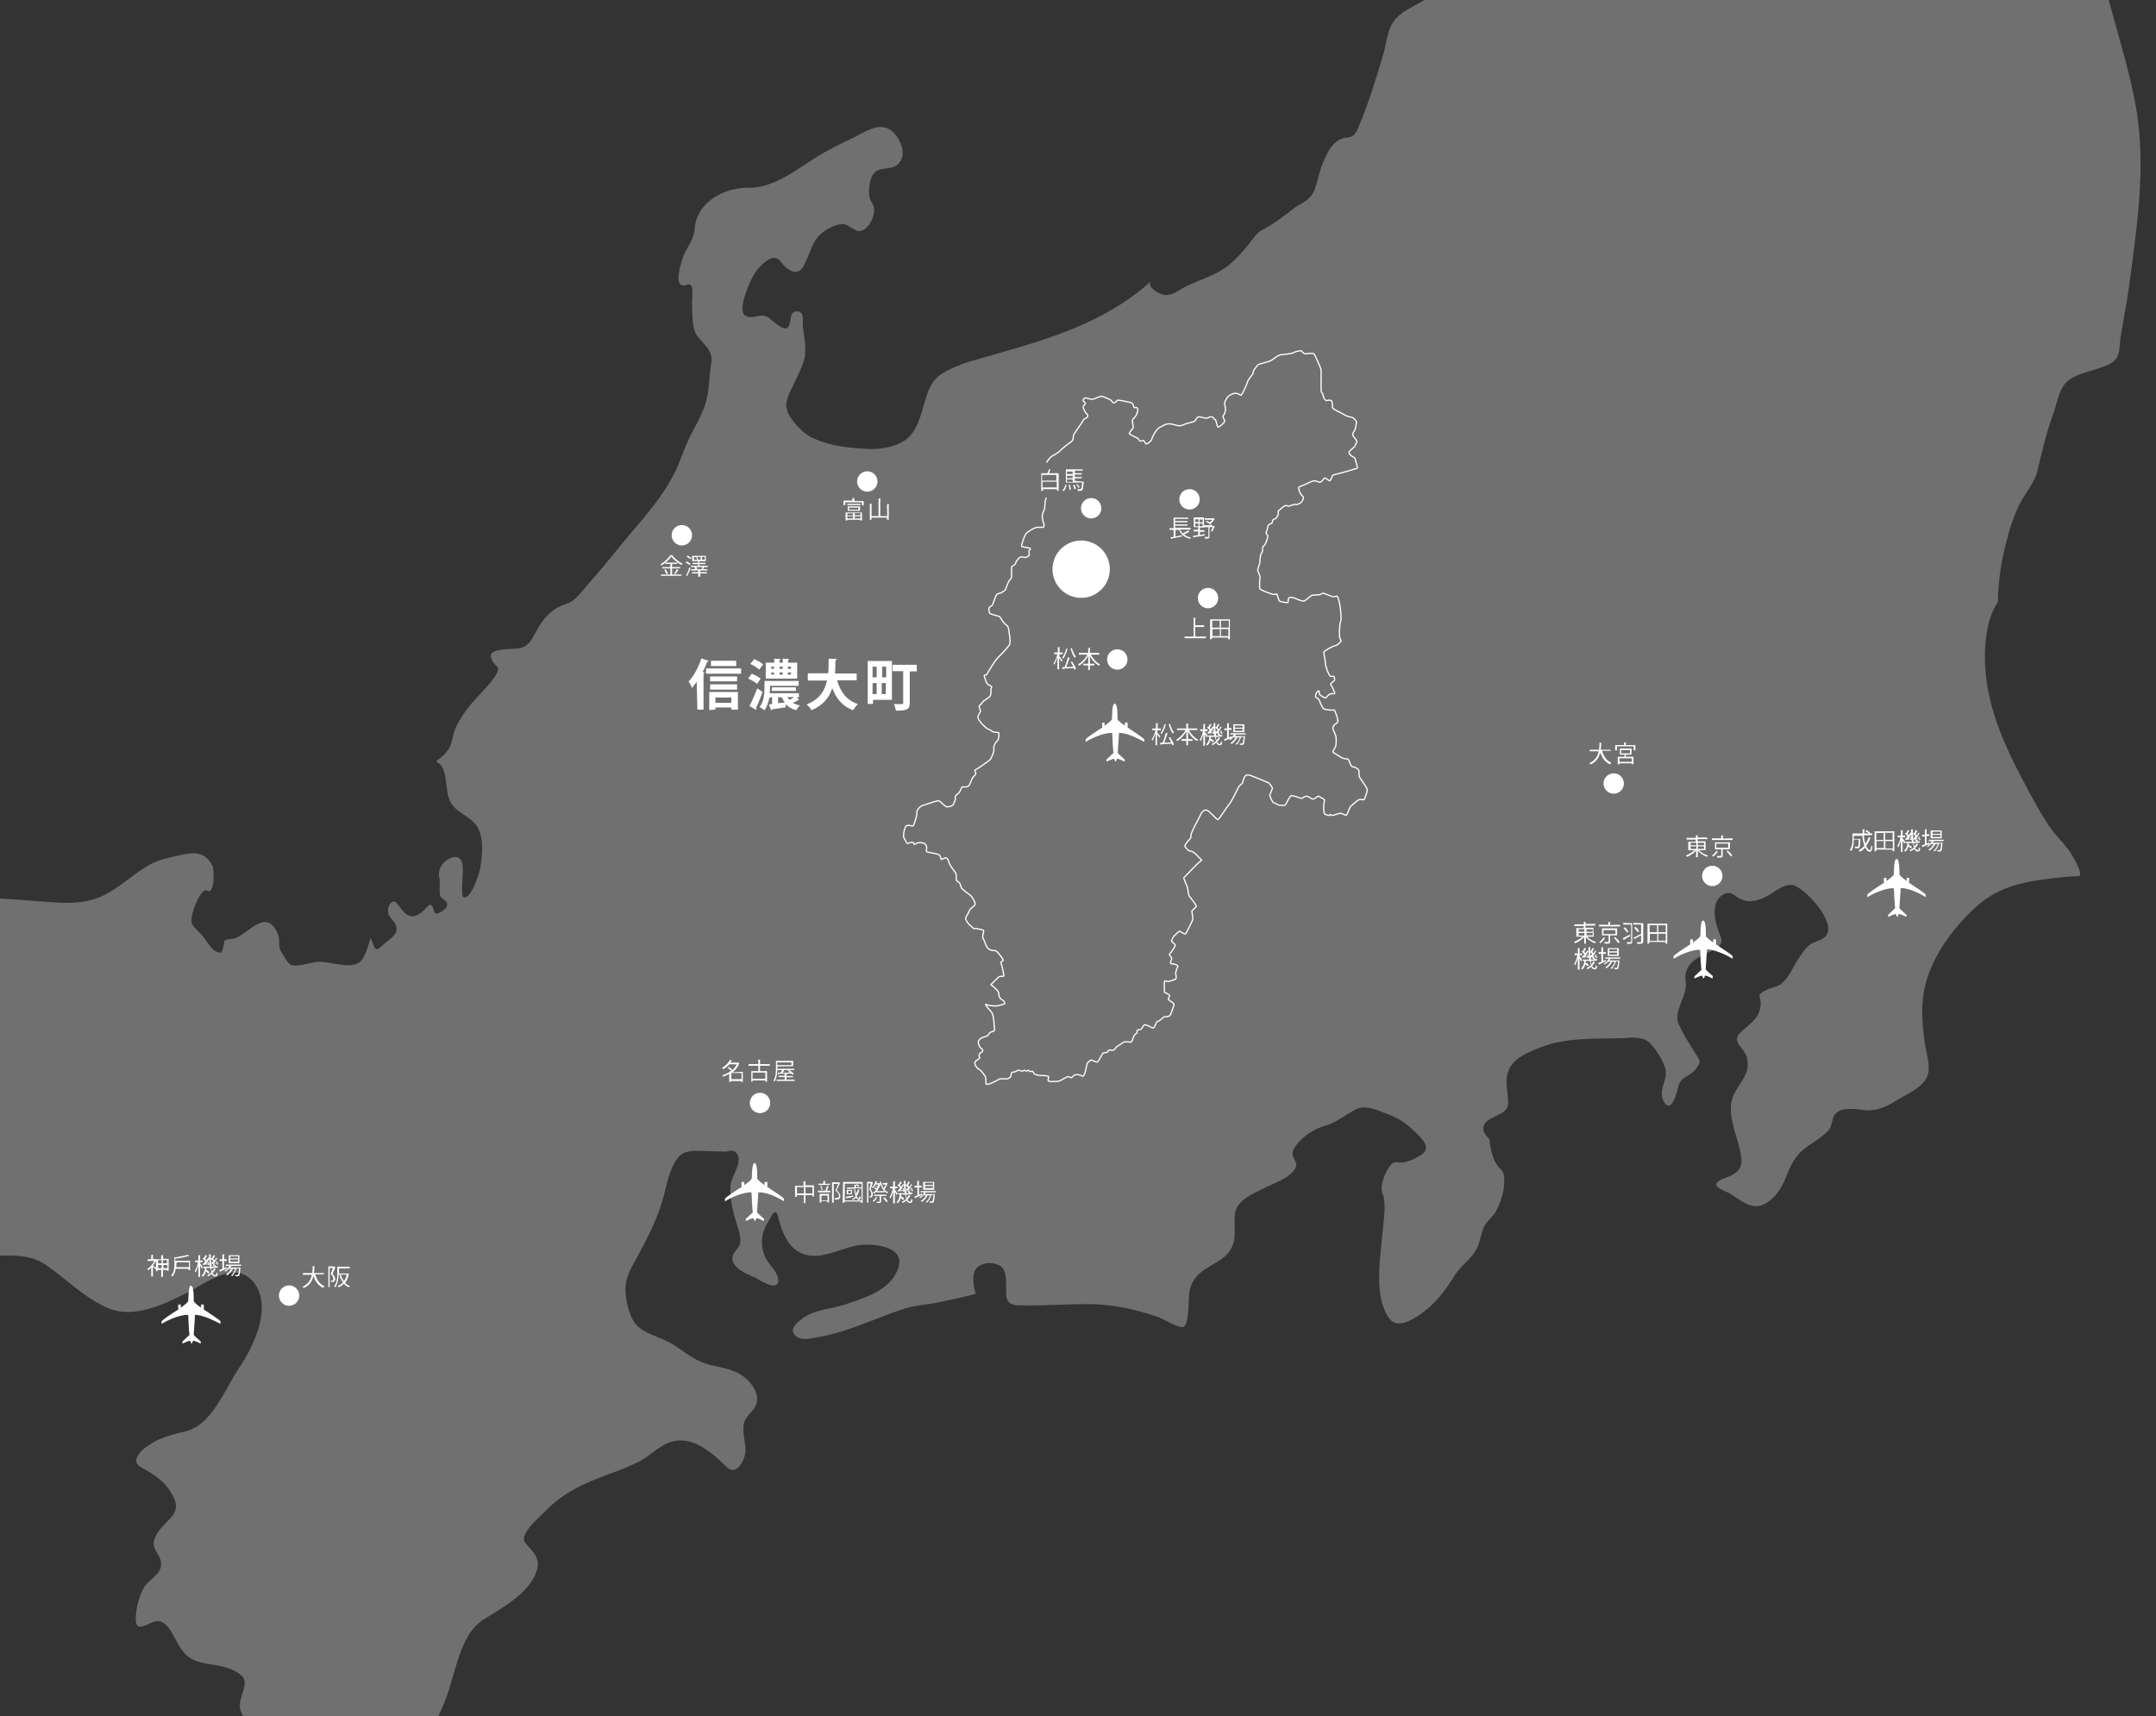 <?xml version="1.0" encoding="utf-8"?>
<!-- Generator: Adobe Illustrator 26.2.1, SVG Export Plug-In . SVG Version: 6.00 Build 0)  -->
<svg version="1.1" xmlns="http://www.w3.org/2000/svg" xmlns:xlink="http://www.w3.org/1999/xlink" x="0px" y="0px"
	 viewBox="0 0 1015 808" style="enable-background:new 0 0 1015 808;" xml:space="preserve">
<rect x="0" y="0" width="1015" height="808" fill="#333333" stroke="none"/>
<style type="text/css">
	.st0{display:none;}
	.st1{display:inline;fill:#545454;stroke:#000000;stroke-miterlimit:10;}
	.st2{clip-path:url(#SVGID_00000074404161548040562400000017239657252149887407_);}
	.st3{fill:none;stroke:#FFFFFF;stroke-width:0.588;stroke-miterlimit:5.201;}
	.st4{opacity:0.3;fill:#FFFFFF;enable-background:new    ;}
	.st5{fill:#FFFFFF;}
	.st6{fill:none;stroke:#FFFFFF;stroke-width:1.118;stroke-miterlimit:5.201;stroke-dasharray:0,1.68;}
</style>
<g id="レイヤー_2" class="st0">
	<rect x="-9.1" y="-15.9" class="st1" width="1043.7" height="841.5"/>
</g>
<g id="レイヤー_1">
	<g id="a">
	</g>
	<g id="b">
		<g id="c">
			<g>
				<g>
					<g>
						<defs>
							<rect id="SVGID_1_" width="1014.9" height="808"/>
						</defs>
						<clipPath id="SVGID_00000103253572847443260630000010308217692686877362_">
							<use xlink:href="#SVGID_1_"  style="overflow:visible;"/>
						</clipPath>
						<g style="clip-path:url(#SVGID_00000103253572847443260630000010308217692686877362_);">
							<g>
								<path class="st3" d="M492.7,217.8c0.2-0.4,1.7-2.7,2.7-3.1c0.8-0.4,3.3-1.9,3.7-2.5c0.4-0.6,4.4-3.7,5.2-4.2
									c0.8-0.6,1-1.5,1-2.7c0-1,4.4-6.5,4.6-7.3s1.7-1.2,1.9-1.5c0.2-0.4,0.6-1-0.2-1.7c-0.8-0.6-1.7-2.7-1.7-3.3
									c0.2-0.6,1.3-1.2,1-1.7c-0.2-0.6-1.3-1-1-1.5c0.4-0.6,0.8-1,1-1c0.4,0,3.1,1,4,0.6c1-0.4,3.3-1.5,3.8-1.3
									c0.6,0,4,1.5,4.4,1.9s0.8,1.3,1.5,1.2c0.8-0.2,1-1.3,1.7-1.3c0.8,0,5.8,1,6.5,1.3c0.8,0.4,0.8,2.1,1.3,2.3
									c0.4,0,0.6-0.4,1.2,0c0.6,0.4,0.4,1.7-0.2,3.1c-0.6,1.3-1.5,1.9-1.9,2.5s0.6,3.7,0.2,4c-0.4,0.4-2.1,2.5-1.7,2.7
									c0.4,0.4,3.7,1.9,4,2.1c0.4,0.4,0.8,1.5,1.3,1.3c0.6-0.2,1.3-0.4,1.5-0.2s0.8,1.7,1.3,1.5c0.6-0.2,2.5-1.5,2.5-2.5
									c0.2-1,2.3-4.6,3.5-5.2c1.2-0.4,2.9-2.1,5.4-1.7s3.5,1.3,5.4,0.6c2.1-1,5.4-1.5,5.8-1.9c0.4-0.4,1.2-1.9,1.9-2.1
									c0.8,0,3.5,1,4.2,0.6c0.8-0.4,1.5-0.8,2.3-0.4c0.8,0.4,0.8,1.2,1.3,1.2s0.8,3.8,1.5,3.5c0.8-0.4,2.7-1.9,2.9-2.7
									s-1.2-2.1-0.6-2.7c0.6-0.6,1.2-2.3,1-3.5c-0.2-1-0.6-2.5-0.2-3.1c0.4-0.6,0.8-2.1,2.1-2.9c1.5-0.8,2.1-1.2,3.3-1
									c1.3,0.2,2.1,1.2,2.3,0.8c0.4-0.4,2.7-5,2.9-6.2s2.9-3.8,2.7-4.4c-0.4-0.6,1.9-3.3,2.3-3.7c0.4-0.4,5-1.2,6.3-2.1
									c1.3-1,3.3-2.3,4-2.5c1-0.2,5.2-0.4,6.2-1s3.7-1.2,4-0.8s1.2,1.5,2.1,1.3c1-0.2,3.3-0.4,3.7,0s3.1,6.5,3.3,7.3
									s-0.2,10.6,0.2,10.8c0.2,0.2,0.8,0.8,0.8,1.2c-0.2,0.4,0.8,2.9,1.7,2.7c1-0.2,1.9-0.4,2.3,0.2c0.4,0.6,0.4,2.3,0.4,3.1
									c0,0.6,2.1,1.5,4,2.5s2.7,1.7,4.4,1.9s3.1,2.1,2.9,2.7c-0.2,0.6-0.4,2.9-0.8,3.5c-0.4,0.6-1.3,1.9-0.8,2.7
									c0.4,0.8,2.1,2.1,1.7,3.1c-0.4,0.8-1,2.1-1.3,2.3c-0.4,0.4-2.5,1.9-2.3,2.5c0,0.4,0.8,1.5,1.7,1.9c1,0.4,1.3,1,1.3,1.5
									c0.2,0.8,1.2,3.8,0.8,4s-10.6,3.1-11.2,3.1s-1.2,3.3-1.9,2.7c-0.8-0.4-1.7-1.3-2.1-1.3c-0.4,0.2-1.7,2.3-2.5,2.1
									s-1.9-1.2-3.7-0.4c-1.7,0.8-5.2,2.3-5.8,2.5s-0.2,1.2,0,2.1c0.2,0.8,1.2,2.1,1.7,2.5c0.8,0.4-0.6,2.7-1,2.9
									s-1.9,1.2-2.7,0.8c-0.8-0.2-3.1,1.2-3.5,0.8s-1.2-0.4-1.9,0.2c-0.8,0.4-2.1,1.9-2.5,2.1c-0.2,0.2,0.2,1.7-0.2,2.1
									s-0.8,1.7-1.7,1.7c-1,0-0.8,2.1-1.3,2.1s-1.5,0.4-1.7,1.3c-0.2,1.2-0.4,2.1-0.8,2.7c-0.4,0.6,0.8,1.3,0.8,1.9
									s-1.2,4.2-1.7,4.4c-0.6,0.2-0.8,0.8-0.8,1.5c0,0.6,0,1.7-0.6,2.3c-0.6,0.6-0.6,4-0.8,4.8s-1.2,2.7-0.8,3.5s1,2.3,1,3.1
									c-0.2,0.8-0.4,5,0,5.4s6,2.7,6.7,2.5c0.8-0.2,1.3-0.4,1.3,0c0.2,0.4,0.8,2.9,1.2,3.1c0.6,0.4,4,1,4,0.6s0-1.7,0.4-2.1
									s2.1-0.2,2.9,0.2c0.8,0.4,3.5,1.5,4.2,1.3c0.8-0.2,3.1-2.5,3.7-2.7c0.6-0.2,4-0.2,4.2-0.4c0.2-0.4,1.2-0.8,1.7-0.4
									c0.8,0.2,3.7,1.5,4.2,1.5c0.8,0,1.5-0.6,1.9-0.2c0.4,0.6,1.2,3.5,1.3,5c0.2,1.5,0.8,5.8,0.2,6.9c-0.6,1.2-0.6,7.1-0.4,7.5
									c0.2,0.6,0.8,1.5,0.6,1.7c-0.2,0.4-1.9,2.1-2.7,2.1s-5.4,2.5-5.4,3.1s0.8,4.2,0.8,5.4s1.7,6.2,2.7,6c1,0,1.2-0.2,1.3,0
									c0.2,0.4,0.6,1.7,0,2.1c-0.6,0.6-1.9,1.3-1.5,1.7s1.9,3.8,1.9,4.2c0,0.4-1.7-0.2-2.5,0.4c-0.8,0.4-1.5,1.7-1.9,1.7
									s-2.7-1.2-2.9-1.9c-0.2-0.8,0.2-1.7-0.6-1.3c-0.8,0.4-1.5,2.5-1,2.9s1.3,0.8,1.5,1.2c0.2,0.4,1.5,4.2,2.5,4.4
									c1,0.2,2.9,0.6,4,0.4c1-0.2,1.2,1,1.3,1.5c0.4,0.6,1,2.7,1,3.3c0.2,0.8-0.4,1.5-1,1.7s-1.5,1.5-1.3,2.3s1.5,3.3,1.5,4.2
									s0.2,3.5-0.4,4.6c-0.6,1-1.3,1.9-1,2.3c0.4,0.4,3.5,2.1,4,2.5c0.6,0.4,1.7,0.6,2.5,0.6s1,0.8,1.3,1.7c0.4,1,0.8,2.1,1.7,2.1
									c1,0,2.7,1.2,2.7,1.9c0,1-0.2,2.5,0.6,3.5c0.8,1.2,3.3,4.6,3.3,5.4s-1.2,4.2-1.5,4.6c-0.4,0.2-2.3-0.4-3.1,0.4
									c-1,0.8-3.3,2.7-3.7,3.5c-0.2,0.6-1.3,3.5-1.7,3.5s-2.3-1.2-2.9-1c-0.8,0.2-2.9,1-3.5,1c-0.6,0.2-0.8-0.6-1.2-0.4
									c-0.2,0.2-0.2,0.6-0.8,0.4c-0.8-0.4-1.9,0-2.1-2.1c-0.2-2.1,0.2-4.6,0.4-5s-2.3-1.5-2.7-1.9s-2.1,1.7-3.1,1.3
									c-1-0.4-1.7-1.3-2.9-1.3c-1,0.2-2.1,1.2-2.3,1c-0.4-0.2-3.8-1.3-4.6-1.3s-2.5,4-2.9,4.4s-2.7,0.2-3.3,0s-1.5-1-2.1-1
									s-2.1-3.3-1.9-3.8c0.2-0.6,1.3-2.7,1.2-3.3c-0.2-0.6-1.3-1.7-1.5-2.1c-0.4-0.4-7.7-3.3-8.8-3.7c-1.2-0.4-2.1-0.4-2.7,0.6
									s-1,3.1-1.3,3.3c-0.4,0.2-1.5,1.2-1.7,1.7s-3.3,6.9-4.4,8.1c-1.2,1.3-4.6,6.9-5.2,7.1c-0.6,0.2-3.8-4-5.2-4.4
									c-1.3-0.4-2.1,0.6-2.7,1.5c-0.4,1-3.3,6.3-3.5,6.9s-1.3,2.5-1.3,3.3s0,1.3-0.6,1.9c-0.8,0.8-2.5,2.9-2.3,3.3
									s1.5,2.3,2.5,2.3s2.3,1,3.1,1.9c0.8,1,2.7,2.5,2.3,2.5c-0.4,0.2-2.1,1.7-2.7,2.3c-0.6,0.6-5.2,5.4-5.6,5.8
									c-0.4,0.4,1.5,3.8,1.7,5s0.4,3.5,1,4c0.4,0.6,3.3,4,3.1,4.6c-0.2,0.4-2.1,1.9-2.1,2.3s0.8,3.8,0.2,4.4
									c-0.4,0.8-2.9,6.3-3.3,6.3s-2.1-1-2.5-1.3c-0.4-0.4-1.9,1.5-2.7,2.1c-0.6,0.6-1.5,2.5-1.2,2.7c0.4,0.4,1.7,1.3,1.7,1.9
									c-0.2,0.6-2.3,3.8-2.7,4c-0.4,0.4,1.3,1.7,1,2.3c-0.4,0.6-0.8,2.5-0.2,2.3s3.5,0.6,3.1,1.3c-0.4,0.6-1.2,2.9-1,3.5
									s0.4,2.5-0.2,2.5c-0.6,0.2-2.7,1-3.3,1s-1.3-0.4-1.7-0.2c-0.4,0.2,0,4.6-0.2,5s2.9,1.3,2.5,2.1c-0.4,1-1,1.3-0.2,1.9
									s2.7,1.7,2.3,2.3c-0.4,0.6-1.3,4.8-2.3,5.2c-0.8,0.4-1.7,0.2-2.3,0.4c-0.6,0.2-2.3,2.1-3.1,2.1s-1.3,3.1-2.1,3.1
									s-1.9-1-2.9-1.2s-1-0.6-1.3-0.2c-0.6,0.4-1.3,2.1-1.7,2.1s-1.7,0.2-1.7,0.6s0.2,1-0.2,1.2s-1.2,1-1.3,1.3s-1,2.9-1.3,2.9
									c-0.4,0-2.7-0.4-3.5,0s-2.3,1.7-2.7,1.7s-1.7,2.1-2.3,2.1s-1.9-0.2-2.1,0c-0.2,0.4-0.4,0.8-0.8,1c-0.6,0-1.5,0.2-1.9,0.4
									c-0.4,0.4-2.1,4.2-2.7,4.2s-2.3-1-2.9-1c-0.6,0.2-1,1-1.5,1.2s-0.8,3.3-1,3.7c-0.2,0.6-0.8,3.1-1.5,2.7s-2.3-1-3.5-0.6
									s-1.3,1.5-1.9,1.3s-1.3-0.8-2.1-0.2c-1,0.4-3.1,1.9-4,1.9c-1,0-4.2,0.4-4.6-0.2s0.6-1.9,0-2.1c-0.6-0.4-2.5-0.4-3.3-0.4
									c-1,0-2.9-0.4-3.3-0.8c-0.2-0.4-0.8-1.3-1-1.3s-1,0.4-1.2,0.2c-0.2-0.2-0.4-0.6-0.6-0.6s-0.6,0.4-1,0.4s-0.4-0.4-0.8-0.4
									c-0.4,0.2-0.6,0.4-1.2,0.4s-1-0.4-1.7-0.4c-0.4,0-1,0.6-1.7,0.8c-0.8,0.2-1,0-1.3,0.2c-0.4,0.2-0.4,2.1-0.8,2.3
									c-0.4,0.2-1,0.8-1.5,0.8c-0.6,0-2.9-0.2-3.5,0c-0.4,0.2-4.8,2.9-6.3,2.5c-0.4-0.2,0.2-3.3-0.8-4.2c-0.8-1-1.5-2.3-2.7-2.9
									s-2.3-2.7-1.7-3.5c0.4-0.8,2.3-1.3,2.1-1.9c-0.2-0.4-0.6-1.5,0.2-2.1c0.8-0.6,1.3-0.6,1.2-1.3c0-0.8-0.8-1-1.2-1.5
									c-0.6-0.8-1.3-2.7-0.4-3.5c0.8-1,1.5-1,2.1-1.3c0.6-0.2,1.9-0.4,2.3-1.2c0.4-0.8,0.6-1,1.5-1.3c1-0.4,1.5-0.4,1.3-1.2
									s-0.2-6.3-1.3-7.9c-1.3-1.7-2.1-2.1-2.7-3.3c-0.6-1.2,0.2-0.2,1.5,0s4,0.4,4.8,0s2.9-0.4,2.5-1.3s-0.4-0.8-1.7-1.7
									c-1.3-1-0.8-1.9-1.3-3.3c-0.6-1.3-3.5-3.5-3.5-3.5s3.3-3.3,3.8-3.7c0.6-0.4,2.3,0,2.3-0.4s-0.8-4.8-1.3-5.8
									c-0.6-1,1.2-1.2,1-1.7c-0.2-0.6-2.9-4.4-3.8-4.4s-3.3,0-4.2-2.3c-1-2.3-1-2.7-1.5-3.5c-0.6-0.8,0.6-3.5,0.2-3.8
									c-0.4-0.2-3.7-1-4.2-0.8c-0.6,0.2-1.3-1-2.1-1.5c-0.8-0.6-1.9-2.3-2.1-3.1c-0.2-0.8,1-1.7,1.3-2.9c0.4-1.2,1.3-2.1,2.1-2.7
									c0.8-0.6,1.2-1,1-1.9c-0.4-1-1.2-2.7-2.1-3.5c-1-0.8-4.4-3.1-4.4-3.8c-0.2-0.8-0.4-1.7-1-2.3c-0.4-0.4-1.3-0.6-1.3-1.3
									c0-0.8,0.2-2.5-0.4-3.3c-0.8-1-2.7-3.7-2.9-4.4c-0.2-0.8-0.6-2.1-1.3-2.5c-0.8-0.4-2.3,1-2.5,0.6c-0.2-0.6-0.4-1.9-1.3-2.3
									c-1-0.4-5.2-1-5.6-1.3c-0.4-0.4,0.6-2.1-0.4-3.3c-1-1.2-3.3-1-4-0.8c-0.8,0.2-1.3,1-1.5,0.6s-0.4-1-0.8-1
									c-0.6,0-2.3,0.8-2.5,0.6c-0.2-0.2-1-2.1-1.5-2.7c-0.4-0.6,0.2-5.2,1.3-5.6c1-0.6,2.7,0.4,3.1,0s1.9-4.8,1.7-6
									s1.2-2.7,2.1-3.3c1-0.4,6.9-2.3,7.9-2.5s3.5,3.3,4.4,2.9c0.8-0.2,2.5,0,3.1-1.7s0.8-1.7,0.6-2.7c-0.2-1,1.5-1.7,2.1-2.7
									s0.8-2.1,1.3-2.3c0.4-0.2,2.5,0.6,3.3-1c0.8-1.5,1-2.9,1.9-3.8c1-1,1.2-1.3,1-1.9c-0.2-0.8-0.8-1.2,0.2-1.5
									c0.8-0.4,6.5-4.2,6.9-5s1.7-3.3,1.5-4.6c-0.4-1.3,1-3.5,1.5-3.8c0.8-0.4,1-3.3,0.8-3.8c0-0.4-2.3-0.2-2.9-0.6
									s-1-0.8-2.3-1.3c-1.3-0.6-4.4-4-4.6-5.2s1.3-2.7,1.2-3.3c-0.2-0.6-0.8-2.1-0.6-2.3c0-0.2,1.2-1,1.5-1.7
									c0.4-1,3.5-2.1,3.8-3.3c0.4-1.2,0-3.1,0.4-3.5c0.4-0.6,0-0.8-0.8-1.2c-0.8-0.4-1.3-0.6-1.7-1.9c-0.4-1.3-1.3-2.9-0.6-2.9
									s1-0.2,1.3-1c0.4-0.6,2.9-5,4.6-6.9c1.7-1.7,4.4-4.6,5.6-6.2c1-1.5-0.2-6.3-0.2-7.3c-0.2-1-0.4-1.5-0.8-1.9
									c-0.4-0.2-2.1-1.9-2.5-2.7c-0.4-0.8-0.8-1.5-1.3-1.7c-0.8-0.2-4-1-4.4-1.5c-0.4-0.8-0.6-2.5,0-2.9s1.3-0.6,1.5-1.3
									c0.2-0.8,1.3-3.7,1.7-4.4c0.4-0.8,1.7-0.6,2.3-1c0.4-0.4,2.1-1.2,2.1-1.7s1-2.9,1.5-3.8c0.6-0.8,1.2-1.3,1.2-2.1
									c0-0.8,0-3.8,0-4.2c0-0.6,0.8-1,1.3-1.3c0.6-0.4,0.6-0.8,0.8-1.3c0.2-0.6,1-1.7,1.9-2.3c1-0.6,2.3,0.4,2.9,0
									s1.5-0.6,1.5-1.2c-0.2-0.6-0.4-1.7,0-2.1c0.6-0.6,0.8-0.6,0-1s-3.7-0.4-3.7-1s1.2-4.6,2.1-5.8c1-1.2,4-2.7,4.6-2.9
									s3.5,0,3.7-0.2c0-0.2,0.4-1.2,0.2-1.3c-0.2-0.4-1.3-3.5-0.6-5.2c0.6-1.7,1-1.5,1-4c0.2-2.5,0.2-2.5,0.8-3.3"/>
								<g>
									<path class="st4" d="M1166.5-344.5c-0.8,1.5-9.4,14.8-10.6,10c-0.8-2.9,1.9-7.7,2.7-10.2c1.3-5,2.5-10.6,3.3-15.6
										c1.3-9.8-2.7-21.9-5.8-30.8c-2.5-6.9-3.8-14.6-4.6-22.1c-3.1,1.5-6.5-0.6-8.8-3.1c-4.8-5.2-6-10.8-2.7-17.3
										c2.7-5.6-1.7-6.3-5.2-8.7c-5.8-3.8-1.3-5,0.8-8.3c2.3-3.7-1.7-11.5-2.9-15c-2.7-7.5-6-14.8-10.2-21.3
										c-4.6-7.1-10.8-12.9-16.3-19c-2.7-2.9-8.7-11.7-12.9-10.4c-4.2,1.5-6.3,4.4-10.2-0.4c-1-1.3-1.9-2.7-2.7-4
										c-2.7-4.8-4.8-10.4-6.3-16c-7.3-24.2-8.8-50.8-9.2-76.3c-0.2-9.4-1-19.8,0.8-29c1.9-9.2,4.6-18.1,7.7-26.7
										c0.8-2.1,5.2-11,2.5-12.7c-4.2-2.5-12.7,6.5-17.1,8.1c-13.8,4.4-25.8-6.3-37.3-14c-5.4-3.7-11.3-5.4-16.9-8.7
										c-5-2.9-10.2-8.5-15.8-10c-3.5-1-2.3,9.2-3.3,11.7c-1.9,5.2-3.7,10.2-5.6,15.4c-4.6,12.5-12.3,25.4-14.2,38.8
										c-0.4,2.9-1.5,12.5,2.1,13.5c3.7,1,8.8-3.5,11.9-5.4c4-2.5,8.3-5.6,12.5-7.3c7.1-2.9,14.6,1.7,21.9-0.2
										c6.2-1.7,9.6-7.5,13.3-13.3c4-6.5,8.8-6,13.5,0c8.1,10.6,2.5,30.8-0.8,42.7c-2.3,8.5-10.8,34.6-21.5,30
										c-11.5-5-19-18.8-31-23.3c-5.2-1.9-10.6,1-10.2,8.7c0.2,3.1,2.1,3.3,3.1,5.4c0.8,2.1-0.4,5.2-1.3,7.1
										c-2.7,5.8-7.3,10.4-12.7,11.7c-5.8,1.5-6.5-3.3-9.2-8.1c-5.2-9.4-10.2-19.2-13.3-30c-1.5-5.6-1.9-10.2-0.6-16
										c1.2-5,5.8-16.1-0.2-18.8c-5-2.3-10.8-3.7-16.1-1.9c-4.6,1.3-8.7,7.3-13.3,7.9c-3.1,0.6-13.3-22.1-16.3-11.7
										c-1.2,4,0,9-0.2,13.5c-0.2,5.6-0.8,11.2-1.2,16.7c-0.2,2.3-1.2,5.4,0.2,6.9c2.3,2.5,4.8,5.2,7.1,7.7
										c-2.9,1.5-7.3,2.3-8.5,6.2c-1.9,6.9-4,13.6-6.2,20.2c-1.7,5.2-3.7,13.6-7.3,17.3c-5.8,5.6-14.8,10.8-21.9,6.9
										c-3.5-1.7-7.7-4.2-11.2-1.3c-2.3,1.9-4.4,4.6-6.5,6.9c-4.2,5-8.5,10-12.5,15.2c-2.3,2.9-9,1.3-8.8,6.3
										c0.2,2.9,0.2,6.9,1.9,9c1.9,2.5,6.9-2.1,8.7-3.7c1.7,10.4,3.5,21,6.2,31c1.7,6.3,6.3,9.6,8.5,15.4c1.2,2.7-0.2,6.9-0.8,9.6
										c-2.1,11.9-4.6,24-8.7,35.2c-4.6,12.7-13.1,21.7-24,26c-2.1,1-4.6,1.5-7.1,1.3c-1.3-0.2-3.1-1.5-4.4-1.2
										c-3.5,1.3-2.9,8.8-1.9,11.9c3.7,12.5,16.9,6,24,2.5c3.3-1.5,6.3-3.3,9.4-5.2c1.3-0.8,3.8,3.7,4.8,4.6
										c7.9,9.8,12.9,19.6,14.2,33.3c1.3,13.1,3.5,27.3,2.1,40.6c-1,11.2-7.1,24-12.5,32.9c-3.1,5.2-7.9,8.1-10.8,13.3
										c-3.1,5-5,12.3-3.8,18.5c1.7,8.8-3.3,20-6,28.1c-3.3,10.6-7.1,21-10.2,31.7c-1.5,5.4-3.1,13.1-7.1,16.5
										c-3.1,2.7-6.2,5.4-8.8,8.3c-10.8,10.8-18.8,23.6-25.4,38.6c-4.6,10.4-10.2,21.9-11.2,33.8s-1,23.5-4.4,34.8
										c-3.8,12.9-14,22.5-22.5,31.1c-3.3,3.5-7.3,7.9-11.5,9.2c-3.8,1.2-8.1,0.8-11.9,1.7C693-14.8,680-5,666.9,2.1
										c-4.2,2.3-9.4,4.8-11.9,9.8c-1.9,3.7-2.5,9.2-3.7,13.3c-3.3,11.3-6.7,22.5-11.2,33.3c-1.3,3.5-2.3,6-5.8,6.2
										c-6.9,0.6-9.6,7.3-12.3,14c-1.3,3.7-2.3,10.4-4.6,13.3c-1.7,2.5-5.6,4.2-7.9,5.8c-4.8,3.7-9.8,7.7-15.2,10.4
										c-2.5,1.2-4.4,4.2-6.2,6.5c-2.9,3.7-5.8,6.9-9.2,9.8c-6.9,5.8-15.8,7.3-23.3,11.9c-2.7,1.7-5.8,3.3-8.8,2.1
										c-1.2-0.4-7.1-3.3-5-6c-23.6,21.1-52.5,28.3-80.4,36.3c-6.2,1.7-12.3,3.7-17.9,7.1c-5.4,3.5-6.9,8.8-8.8,15.6
										c-1.9,6.7-4.2,13.5-9.8,16.5c-5.2,2.9-11.5,3.7-17.1,3.3c-8.1-0.4-16-1.2-23.6-4.4c-4.6-1.7-8.3-5.2-11.5-9.6
										c-3.8-5.4-2.9-8.3-0.2-14c2.1-4.6,4.8-9.4,6.2-14.4c1.2-4.6-0.4-11.3-0.8-16.1c0-1.3,0.4-4.4-0.6-5.4
										c-1.3-1.3-4.2-1.2-4.8,1.2c-0.6,2.1-0.4,6.3-3.1,6c-2.7-0.6-5.2-3.3-7.5-5c-3.5-2.7-7.7,1.2-11-1
										c-4.2-2.5,2.5-17.1,4.2-19.6c1.9-3.3,8.8-10.6,12.1-6.2c2.9,4,8.1,8.1,11.2,2.3c2.7-5,4-11.7,8.3-15.2
										c2.9-2.3,6.2-4,9.4-4.4c3.3-0.4,5.2,3.1,8.3,3.3c4.4,0.2,9.4-9,6-13.5c-2.3-2.9-1.2-11,0.8-13.5c3.1-4,9.2-0.8,12.5-5.6
										c3.5-5-1-12.9-4.8-15.2c-5.6-3.5-12.3,1.5-17.5,4c-6,2.9-12.1,5.8-17.7,9.4c-9.8,6.3-20,14.2-31.5,14
										C342.6,88.2,328,94,327,108c-0.4,5.2-3.7,8.3-5.4,12.9c-1.5,4.2-4.8,15.8,1.9,13.1c3.5-1.3,2.3,5.8,2.3,8.5
										c0.2,4.4-0.2,12.3,2.5,15.8c3.1,4,7.7,6.7,6.5,13.1c-1,5.8-0.8,11.5-2.3,17.3c-1.9,7.1-5.8,12.7-8.7,19
										c-1.7,3.8-3.1,7.9-4.8,11.9c-6.3,14.4-17.7,26-27.1,37.5c-4.8,6-9.8,12.1-15,17.9c-2.7,3.1-6.2,8.1-10,9.2
										c-6,1.9-9.8,5.2-13.5,11.3c-2.9,5.2-4.2,9-9.4,9.8c-2.9,0.4-10,0-12.3,2.1c-1.9,1.7,1,5.4,2.1,6.2c2.1,1.3-1.3,5.8-2.1,6.7
										c-3.8,5-8.5,9-12.3,14.2c-1.9,2.7-4,5.8-5.2,9c-1.2,3.1-1.2,6.2-2.9,9c-1.3,2.1-3.1,4-5.2,5.2c-1.3,0.8-0.2,1.3,0.8,1.9
										c4,3.5,2.5,12.5,5,17.7c2.9,5.8,9.4,6.5,12.9,12.1c3.1,5.4,2.3,13.6,1.2,19.8c-0.6,2.7-4.6,15-7.9,13.1
										c-1.3-0.8,0-11.5-0.2-13.8c-0.2-6.7-5.4-5.8-9-2.3c-1.7,1.7-2.7,4.2-2.1,6.9c0.6,2.9-0.2,5.8,0.4,8.5
										c0.4,1.9,3.8,2.1,3.3,4.8c-0.2,1.5-5.4,5.4-6,2.9c-1.9-6.5-2.9-1.9-6.5,0.6c-5.4,3.7-7.5,0-11.2-4.6c-1.7-2.1-3.7,0-4,2.5
										c-0.8,4,2.7,5,3.7,8.1c1.3,4.2-3.8,6.7-6.2,9c-4.2,4.2-3.7,1.3-5.8-3.3c-1.2,3.5-2.7,10-5.6,11.7c-5.4,3.1-13.8-1-19.8-0.4
										c-3.3,0.4-6.5,1.7-10,1.7c-3.3,0.2-4-2.3-5.8-5s-1.9-3.5-1.9-6.5c0.2-3.8-3.3-9.2-6.5-9c-4.8,0-9.8,6.2-14.4,7.7
										c-1.3,0.6-4.4-0.2-5,1.7c-0.4,1.5-0.2,5.4-2.3,5c-3.3-0.6-5-4.2-7.1-6.9c-1.7-2.5-4.2-4-5.6-6.5
										c-1.9-3.3,4.2-17.5,6.9-15.8c3.7,2.3,3.5-9.8,2.7-11.5c-3.7-7.3-9.2-6.5-15.2-5.2c-4.6,1.2-9,1.7-13.5,4
										c-7.1,3.7-13.3,9.8-20.4,13.8c-11,6.5-22.9,4.6-34.6,3.8c-11.2-0.8-22.5-2.1-33.6-0.6c-6.7,1-13.5,2.3-20.2,3.8
										c-5.6,1.3-11.9,2.5-16.7,6c-4.2,3.1-7.5,7.7-12.5,9.4c-3.5,1.3-7.5,1.2-11.2,1.5c-21,2.3-42.1,5.4-63.1,6.5
										c-11.7,0.8-23.5-0.2-35,0.2c-4.6,0.2-9,0.4-13.5,1.9c-3.5,1.2-6,4.2-9,5.4c-5.4,2.1-11.9,1-17.1-1.5
										c-1.7-1-11.2-6.5-9.4-10.6c1.7-3.8,8.8,0.4,11-2.9c1.7-2.7-2.5-4.6-3.8-5.2c-5.8-1.9-12.3-1.3-18.3-1.5
										c-4.8,0-9.6-0.6-14.4-0.2c-2.5,0.4-4.4,1.5-6,3.8c-3.1,4.4-6.2,7.9-11,8.8c-6.9,1.2-14,1.3-21.1,2.9
										c-2.7,0.6-5.4,1.3-8.1,1.5c-2.1,0.2-6.2-1-7.5,1.5c-1.5,3.1,4.6,3.8,3.5,7.3c-1.5,5.2-13.6,1.5-16.9,1.5
										c-6.9,0-0.6,6.5,1.7,9c4.2,4.4-2.5,14.4-5,17.5c-6.2,7.9-17.1,11.3-25,15.8c-3.1,1.7-6.7,3.3-9.2,5.8
										c-3.8,4-6.5,9.8-10,14.2c-4.2,5.8-8.7,8.7-14.2,12.1c-5.4,3.3-9.6,8.5-14.4,13.1c-3.3,3.1-11,4.4-11.7,9.8
										c-1.2,8.1-3.1,10.8-10.2,11.5c-4.6,0.4-7.7,5.4-11.2,8.8c-5,5-9.2,10.2-13.5,16c-3.8,5-8.3,10.8-14,12.3
										c-6,1.7-12.7,0.8-18.8,1.7c-4,0.8-9.2,1.3-12.1,5.2c-3.7,4.4-6.3,10-9.6,15c-1.2,1.7-2.5,3.7-4,5c-1.9,1.5-4.4,1.5-6.5,2.9
										c-1.9,1.3-2.1,4-3.3,6.2c-1.9,3.3-4,6.2-6.2,9.2c-3.7,5.6-8.1,7.9-14,8.8c-6.5,1-13.3,2.1-20,2.9c-6,0.8-9.4-4.2-14.8-6.3
										c-4.4-1.7-9.6,0.2-13.6-1.7c-1.9-1-2.5-3.7-4.6-4c-2.3-0.6-4,1.7-3.8,4.4c0.6,5.4,11.3,6.9,4.2,11.5
										c-4.6,2.9-7.9,6-12.1,1.3c-1.3-1.3-2.9,5.2-3.1,6c-1,2.7-3.7,3.5-4.2,6.3c-0.6,3.7,2.9,4.2,5,5c2.9,1.2,4.6,2.9,5.2,6.5
										c1.3,7.5,1.7,14.4-5.6,16c-2.1,0.4-3.8,0-5,2.5c-1.3,3.1,0.4,6.2,2.5,7.9c5.4,4.8,10.4,9.2,6.3,17.5
										c-1.9,4-1.5,15.6,4,10.6c4.6-4.2,7.7-11,12.3-15.4c5.8-5.4,9.2-3.7,15,1c2.9,2.3,5.8,3.3,8.8,4.8c1.9,1,0,5.4,0,7.3
										c-0.2,2.3-0.2,5.8,2.5,5.4c0.8-0.2,4.4-2.3,4.8-1.9c3.8,5.6,7.5,2.9,11.3-0.6c3.3-2.9,6.3-6.5,10-8.8
										c4.2-2.5,4.8-11.2,9.8-6c4.2,4.4,8.3,7.3,12.1,0.8c4.2-7.3,6,1.9,11,3.1c3.7,0.8,8.7-7.1,12.5-7.7c5.6-1,10.2-0.4,15.4-3.5
										c4-2.3,10.6,3.1,13.5,5.8c2.1,1.9,3.8,4.8,6.3,6.3c2.9,1.9,6,2.7,9,4c5,2.1,9,7.1,14.2,9.4c4,1.7,8.3,2.7,12.1,4.6
										c3.1,1.5,8.1,7.7,6.5,12.1c-0.8,2.3,6.5,2.5,4.4-4.4c-1-3.5-5.6-11.9-4.4-15.6c1-2.3,9.8-2.9,11.9-3.7
										c4.4-1.7,2.5-15.8,4.4-20.8c3.1-7.5,2.5-14.6,1.2-22.7c-1.2-7.3-2.3-11,2.9-16c8.5-8.5,21.3-22.1,32.9-15.8
										c6.3,3.3,6.7,7.9,8.5,15c1.2,4.8,3.8,13.6,9,13.3c9-0.6,19-4.8,27.1-9.4c4-2.3,6.5-6.3,10.4-8.8c4.8-3.3,10-1.5,15.2-3.1
										c3.8-1.2,7.7-2.3,11.3-3.3c2.5-0.6,6.7-2.5,8.8-0.6c1.3,1.2,6.9-4.6,7.9-5.6c3.1-2.7,4-1.9,7.9-1.7c5,0.2,9.2-0.4,14-2.5
										c2.5-1,5-2.1,7.5-2.5c3.5-0.4,4.4,1.7,7.1,3.7c3.3,2.5,12.9,5.8,13.8-1.7c1-7.9,2.5-12.9,9.2-16.1c3.7-1.7,7.5-3.3,7.3,2.7
										c-0.4,8.8,8.5,1.5,11.3-0.8c3.3-2.7,12.7-13.1,16.7-9.8c3.5,2.9,8.8,2.9,12.7,4.8c1.9,1,4,2.5,5.2,4.6
										c1.3,2.7,2.1,5,5.2,4.6c2.3-0.4,4.4-1.9,6.7-2.3c2.9-0.6,5.4-0.8,8.1-2.3c5.6-3.1,5.6-10.2,10.8-14
										c4.2-3.3,7.7-6.9,11-11.5c1.5-2.1,7.3-3.1,9.6-4.4c6.7-4,11.5-10.8,17.1-16.7c3.3-3.5,6.7-3.5,10.8-4.6
										c6.2-1.7,12.1-3.8,18.3-5.2c10.8-2.5,22.3-1.7,33.3-2.1c8.8-0.2,19.4-1.5,27.5,4c10,6.9,19,16.3,30.2,20.8
										c11.7,4.4,24.8-1.7,35.6-7.1c9.2-4.4,23.6-16.7,32.5-5c8.8,11.9-0.8,30.6-7.3,40.2c-7.1,10.8-12.7,26.5-25,29.6
										c-6.3,1.5-12.3,2.9-17.9,6.9c-2.9,1.9-8.5,7.1-3.1,10c5.4,3.1,10.4,5.8,14,11.7c3.7,6,3.1,9.2-1.3,13.5
										c-2.3,2.3-4.8,4.8-6.2,8.1c-1.5,3.8,0.2,5.4,1.9,8.5c4,7.7-4.2,10.2-6.9,14.6c-2.3,4-3.8,9.6-4,14.6
										c-0.2,6.9,4.6,3.3,8.1,1.9c6.2-2.5,9.2,5.8,12.1,10.8c3.8,6.5,8.1,8.1,14.4,9c5,0.8,11.2,1.7,15.2,5.4
										c4.4,4-2.5,10.8-0.4,16.5c1.2,3.1,2.9,5,3.5,8.3c0.4,2.7,0.6,5.4,1.9,7.9c3.5,6.5,10.2,8.5,16.1,9.8
										c5.2,1.2,10.4,1.3,15.6,2.9c5,1.3,9.8,4.2,14.6,6.3c3.7,1.5,8.7,4.6,12.5,3.7c4.6-1.2,6.2-10.2,10.2-13.1
										c11.2-8.3,19.2-21.3,23.8-36.1c3.7-11.7,6.3-26.5,16.3-32.7c7.7-4.8,22.9-12.9,25.2-24.2c1.2-5.4-3.3-8.7-5.8-11.9
										c-2.9-3.8,6.2-11.5,8.3-13.6c9.4-10,19.2-14.2,31-18.6c4.8-1.7,9.6-3.5,14.4-6c4.6-2.3,8.5-6.5,13.5-8.7
										c10.4-4.2,19.6,3.3,27.7,11.3c4.8,4.8,9.6-4.2,8.8-9.6c-0.4-3.3-1.3-6.9-0.8-10.4c0.6-3.5,3.3-5.2,5-7.7
										c4.2-6.2-2.3-13.5-6.7-16c-5.6-3.3-12.1-3.3-17.9-5.6c-5.4-2.1-10.2-6.5-15.4-9.4c-4.6-2.5-11.2-4-15-7.7
										c-3.7-3.5-5.2-10.6-5.6-16c-0.4-6.7,2.5-11,5.4-16.3c5.4-10,10.4-19.6,13.1-31c1.3-5.6,2.9-11.9,6.3-16.1
										c3.5-4.2,10.2-2.9,14.4-2.9c2.5,0,5,0.2,7.5,0.2c1.3,0,3.7-1,4.8,0c4.8,3.8-1.9,11.7-2.1,15.8c-0.6,6.9,1.7,14.4,3.7,20.8
										c0.8,2.7,1.5,5.2,0.4,7.7c-0.8,1.7-2.7,3.1-3.1,5c-1.2,5.6,7.9,8.8,11,10.2c1.3,0.8,11.3,7.3,10.4,0.4
										c-0.6-3.8-4-6.3-5.6-9.4c-1.5-2.7-2.3-6.2-1.9-9.4c0.2-3.3,1.5-5.8,3.1-8.5c1.5-2.9,3.3-6.5,4.4-1.9
										c1.3,5.4,3.5,11.2,7.1,14.6c10.4,9.4,23.5-1.7,34.2-1.5c6.7,0,20.4,1.7,14.2,13.5c-4.6,8.7-15.4,11.7-23.1,14.4
										c-6.9,2.5-14.6,2.3-21,6.9c-1.5,1.2-5.8,4.2-4,7.1c1.9,3.5,7.3,2.5,10,1.9c14.4-2.1,27.9-9,41.9-13.6
										c5.8-1.9,11.7-1.9,17.7-3.3c5.4-1.2,10.8-2.3,16.1-3.7c-1-2.9-1.5-6.2-1-9.2c1-5.8,8.5-6.2,12.1-4.2
										c4.4,2.3,2.7,10,3.3,14.6c0.6,4.2,4.2,4.2,7.3,4.2c10.2,0.2,20.6-0.6,30.8-0.6c11.3,0,22.3,2.3,33.1,6
										c3.3,1.2,8.7,5,11.9,4.8c2.9-0.2,2.7-13.5,2.9-15.8c2.1-14.6,17.7-11.9,21-24.2c1.3-4.6-0.6-11.7,1.3-15.8
										c2.3-5,9-7.5,13.1-9.6c4.6-2.5,11.2-4.2,14.4-9c2.5-3.7-3.1-5.2-0.2-10c3.5-5.4,9.2-8.8,14.4-10.4c5.6-1.5,9.8-5.4,15-7.9
										c4.2-1.9,9.6,0.6,13.6,2.1c5.2,1.9,9.2,4.2,13.3,8.3c3.1,2.9,8.8,7.9,3.3,11.3c-2.7,1.7-5.6,3.1-8.7,3.5
										c-2.1,0.4-3.8-1-5.6,1.2c-2.3,2.7-5.4,9.6-3.8,13.6c1.9,4.6,0.4,12.9,0,17.7c-1,12.5-4.4,30.4,3.1,40.9
										c3.7,5.2,10.6,0.8,14.4-1.7c6.7-4.6,11.7-10.8,16.3-18.3c3.7-6,9.6-8.5,11.7-15.8c0.8-2.7,1.3-5.8,2.7-8.1
										c1.7-2.7,3.8-4,5.4-6.9c2.3-4.6,4.4-11.2,3.5-16.5c-0.4-2.5-2.1-3.1-3.3-5c-1.7-2.5-2.5-5.8-3.1-8.8
										c-0.2-0.8-0.2-2.9-0.6-3.5c-1.3-1.2-2.9-3.1-2.7-5c0.6-6.2,11.7-5,11.7-11.9c0-5-1.7-9.6,0-14.6c1.9-6,8.5-8.7,13.1-10.6
										c13.1-5.8,27.3-4.8,41.1-5.2c3.5-0.2,8.1-0.8,11.3,1.3c3.1,2.1,8.1,9.8,8.7,14c0.6,4.8-3.8,9.8-0.8,14.8
										c3.5,5.8,6.2-5,6.7-7.3c1.3-5,5.4-4.6,8.3-8.3c3.1-4,1.5-4.2-1-8.5c-2.5-4.2-5.4-8.5-7.3-13.1c-2.3-5.6,4.4-13.1,3.5-19.2
										c-1.2-8.1,4.6-11.2,9.6-13.6c3.1-1.5,8.7-3.5,6.9-7.7c-1.7-4.2-3.5-9.4-2.7-14.2s5.4-8.3,9-5.6c4.4,3.3,7.9,3.7,12.9,1.7
										c5-1.7,8.8-6.5,14-6.5s22.7,18.3,15.8,24.6c-2.1,1.9-5,1.9-7.3,3.8c-2.1,1.7-3.7,4.2-5.2,6.5c-2.9,4.4-5.2,10.8-9.8,12.7
										c-2.5,1-5.2,1.5-7.3,3.1c-2.3,1.5-0.4,2.9-0.6,5.4c-0.4,7.7-6.2,9.6-10.2,14.2c-3.3,3.8,2.5,6.5,3.7,11
										c2.1,7.9-4,11.9-6.5,18.3c-2.9,7.1,0.8,16.1,2.7,23.1c1.9,7.7,2.5,11.5-4.6,14.6c-1.2,0.6-5.8,1.7-6,3.8
										c-0.2,1.5,4.8,3.5,5.6,3.8c4.4,2.5,9.8,7.5,14.8,6.2c5.6-1.5,9.6-6.7,12.1-12.7c2.7-7.1,4.8-11.3,10.6-15.4
										c3.1-2.1,6.3-4,9-6.7c2.1-1.9,1.9-3.1,2.7-6c1.7-6.7,11.3-4.6,15.4-4.2c6.2,0.6,11.3-2.5,16.7-5.8
										c3.7-2.1,11.3-5.6,12.7-11c1.2-4-0.6-9.8-1.3-13.8c-1.2-7.9-1.9-16-0.8-24c2.5-16.5,14.4-31.9,25.2-41.5
										s22.7-11.5,35.6-13.1c4-0.4,8.1-1,12.1-1c3.5,0-4.2-12.1-4.8-12.7c-2.9-3.8-6.3-6.9-9-11c-3.5-5-6.3-10.6-9.4-16
										c-11.5-21.5-22.9-44.2-20.4-70.9c0.6-6.5,2.3-13.5,5.8-18.6c0-9.2,1.5-18.5,3.7-27.3c1.7-6.9,3.8-13.6,7.1-19.8
										c2.3-4.2,6.5-9.4,7.7-14.2c2.1-8.8,4.2-18.1,7.3-26.5c1.9-4.8,2.5-10.8,5.6-14.6c3.3-4.2,9.2-5.2,13.6-6.7
										c3.3-1.2,9.2-2.3,11.2-6.3c1.2-2.3,1.2-6.7,1.5-9.2c1.3-7.9,2.9-16,4-23.8c3.7-28.1,8.3-57.1,3.1-85.4
										c-2.7-14.6-6.9-28.6-10.8-42.7c-3.3-12.3-7.1-25.2-7.5-38.3c-0.4-12.7,4.8-27.9,10.4-38.4c2.1-4.2,4.6-7.1,8.7-8.8
										c3.1-1.3,9.8-3.5,6.3-9c-1-1.7-6.3-3.5-5.8-5.8c1.5-5.4,9.4-8.3,13.5-9.6c3.1-1,3.5-1.5,4,2.1c0.8,3.7,1.3,7.3,2.1,11
										c3.7-6.2,10-18.8,16.7-20c5-0.8,10.2,2.5,14.6,4.6c4.6,2.3,9.2,3.5,13.1,7.7c1.9,2.1,3.7,4.6,4.6,7.3
										c0.8,2.5,0.4,5.2,1.5,7.9c2.7,6.2,10.4,3.5,9.8-3.5c-0.6-7.1-5.4-13.5-6.9-20.2c-1.7-7.1-1.5-15-0.6-22.3
										c0.4-2.9-2.7-5-3.1-8.1s10.2-6.3,6-11.5c-1.7-2.1-8.7-3.1-9-6.3c-0.6-4.4,10.8-7.1,13.1-8.1c4.4-1.9,4.8-3.8,1.3-7.7
										c-3.8-4-6-7.5-1.2-11.9c3.7-3.3,7.9-5.6,12.1-7.7c1.9-1,3.3-7.3,4.2-9.4c2.1-5.4,1.5-10.6,1.5-16.5
										c8.7,6.5,15.2-6.3,19.4-13.8c8.8,7.9,13.5-8.3,16.3-15.8c1.9-5.2,5.2-7.9,7.5-12.3c3.3-6.2,1.5-16,2.3-22.9
										c1.2-11.7,6.2-24.4,11.7-33.6c3.3-5.4,5.8-7.9,5-15C1168.5-332,1167.5-338.3,1166.5-344.5"/>
									
										<ellipse transform="matrix(0.16 -0.987 0.987 0.16 163.012 727.597)" class="st5" cx="509.1" cy="268" rx="13.5" ry="13.5"/>
									<g>
										<circle class="st5" cx="568.7" cy="281.6" r="4.8"/>
										<circle class="st5" cx="526" cy="310.5" r="4.8"/>
										<circle class="st5" cx="560" cy="235.1" r="4.8"/>
										<circle class="st5" cx="513.7" cy="239.3" r="4.8"/>
										<circle class="st5" cx="408.3" cy="226.7" r="4.8"/>
										<circle class="st5" cx="321" cy="252" r="4.8"/>
										<circle class="st5" cx="806.1" cy="412.4" r="4.8"/>
										<circle class="st5" cx="759.7" cy="368.9" r="4.8"/>
										<circle class="st5" cx="357.8" cy="519.3" r="4.8"/>
										<circle class="st5" cx="136.1" cy="610" r="4.8"/>
									</g>
									<g>
										<path class="st5" d="M803,400.3h-3.1c1,1.2,2.7,2.1,4.2,2.5c-0.2,0.2-0.4,0.4-0.6,0.6c-1.5-0.6-3.3-1.7-4.2-2.9v3.1h-0.8
											v-3.1c-1.2,1.2-2.7,2.3-4.2,2.9c-0.2-0.2-0.4-0.4-0.6-0.6c1.3-0.6,3.1-1.5,4-2.5h-2.9v-4h3.5v-1H794v-0.8h4.4v-1.2h1
											c0,0,0,0.2-0.2,0.2v0.8h4.6v0.8h-4.6v1h3.7L803,400.3L803,400.3z M795.9,396.8v1.2h2.7v-1.2H795.9z M795.9,398.5v1.2h2.7
											v-1.2H795.9z M802.2,396.8h-2.9v1.2h2.9V396.8z M802.2,399.7v-1.2h-2.9v1.2H802.2z"/>
										<path class="st5" d="M808.8,400.8l-0.2,0.2c-0.4,0.8-1.3,1.7-2.1,2.3c-0.2-0.2-0.4-0.4-0.6-0.4c0.8-0.6,1.7-1.5,2.1-2.3
											L808.8,400.8L808.8,400.8z M815.7,394.7v0.8h-9.8v-0.8h4.4v-1.3h1c0,0,0,0.2-0.2,0.2v1.2L815.7,394.7L815.7,394.7z
											 M814.3,399.9H811v2.9c0,1-0.4,1-2.5,1c0-0.2-0.2-0.6-0.2-0.8c0.4,0,1,0,1.2,0c0.6,0,0.8,0,0.8-0.2v-2.9h-2.9v-3.3h7.1
											L814.3,399.9L814.3,399.9z M808,397.2v1.9h5.6v-1.9H808z M814.9,403.3c-0.4-0.6-1.3-1.7-2.1-2.5l0.6-0.4
											c0.8,0.8,1.7,1.7,2.1,2.3L814.9,403.3L814.9,403.3z"/>
									</g>
									<g>
										<path class="st5" d="M758.4,353.5h-4.2c0.8,2.7,2.1,4.6,4.4,5.6c-0.2,0.2-0.4,0.4-0.6,0.8c-2.3-1-3.7-2.9-4.6-5.6
											c-0.6,2.1-1.7,4.4-4.6,5.6c-0.2-0.2-0.4-0.4-0.6-0.6c2.9-1.2,4-3.5,4.4-5.6h-4.2V353h4.4c0.2-1.2,0.2-2.3,0.2-3.3h1
											c0,0.2-0.2,0.2-0.2,0.2c0,1,0,1.9-0.2,3.1h4.6L758.4,353.5L758.4,353.5z"/>
										<path class="st5" d="M765.7,350.8h4.2v2.5h-0.8v-1.9h-7.9v1.9h-0.8v-2.5h4.2v-1.3h1c0,0,0,0.2-0.2,0.2v1.2h0.3V350.8z
											 M768,355.3h-2.5c0,0.4-0.2,0.6-0.2,1h3.7v3.5h-0.8v-0.4h-5.8v0.4h-0.8v-3.5h3.1c0-0.4,0.2-0.6,0.2-1h-2.3v-2.9h5.6
											L768,355.3L768,355.3z M768.2,358.7V357h-5.8v1.7H768.2z M763.2,353.2v1.5h4.2v-1.5H763.2z"/>
									</g>
									<g>
										<path class="st5" d="M316.4,267.6v2.9h4.4v0.6h-9.6v-0.6h4.4v-2.9h-3.8V267h3.8v-1.5h-2.3v-0.6c-0.6,0.4-1.2,1-1.9,1.3
											c-0.2-0.2-0.4-0.4-0.4-0.6c1.9-1,3.8-2.9,4.6-4.2h1.2l-0.2,0.2c1.2,1.5,3.1,3.1,4.8,3.8c-0.2,0.2-0.4,0.4-0.6,0.6
											c-1.7-1-3.7-2.5-4.8-4c-0.6,1-1.5,1.9-2.7,2.9h5.6v0.6h-2.5v1.5h3.8v0.6L316.4,267.6L316.4,267.6z M313.7,270.3
											c-0.2-0.6-0.6-1.3-1-2.1l0.6-0.2c0.4,0.6,1,1.5,1.2,2.1L313.7,270.3L313.7,270.3z M319.5,268.4c0,0-0.2,0.2-0.2,0
											c-0.4,0.6-0.8,1.3-1.3,1.9l-0.6-0.2c0.4-0.6,1-1.5,1.2-2.1L319.5,268.4L319.5,268.4z"/>
										<path class="st5" d="M323.2,264.3c0.6,0.2,1.5,0.8,1.9,1.2l-0.4,0.6c-0.4-0.4-1.2-0.8-1.9-1.2L323.2,264.3z M323,270.9
											c0.4-0.8,1.2-2.3,1.5-3.7l0.6,0.4c-0.4,1.2-1,2.5-1.5,3.3v0.2c0,0,0,0,0,0.2L323,270.9L323,270.9z M323.7,261.5
											c0.6,0.4,1.3,0.8,1.7,1.2l-0.4,0.6c-0.4-0.4-1.2-1-1.7-1.2L323.7,261.5z M333.2,266.4v0.6h-1.9l0.4,0.2c0,0-0.2,0.2-0.2,0
											c-0.2,0.2-0.4,0.6-0.6,0.8h2.1v0.6h-3.3v0.8h3.1v0.6h-3.1v1.5h-1V270h-2.9v-0.6h2.9v-0.8h-3.3V268h1.9
											c-0.2-0.4-0.4-0.8-0.4-1h0.2h-1.9v-0.6h3.5v-0.8H326V265h2.7v-0.8h-2.9v-2.5h6.5v2.5H329h0.4c0,0,0,0.2-0.2,0.2v0.6h2.9
											v0.6h-2.9v0.8L333.2,266.4L333.2,266.4z M328,263.6v-1.3h-1.3v1.3H328z M330.3,268L330.3,268c0.2-0.4,0.4-0.8,0.4-1h-2.9
											c0.2,0.4,0.4,0.8,0.6,1h-0.2H330.3L330.3,268z M328.5,262.2v1.3h1.3v-1.3H328.5z M330.5,262.2v1.3h1.3v-1.3H330.5z"/>
									</g>
									<g>
										<path class="st5" d="M402.4,235.9h4.2v2.1h-0.8v-1.5h-7.9v1.3h-0.8v-2.1h4.2v-1.2h1c0,0,0,0.2-0.2,0.2L402.4,235.9
											L402.4,235.9z M398.1,245.1v-3.8h7.7v3.8H405v-0.4h-6.2v0.4H398.1z M401.6,241.7h-2.7v1h2.7V241.7z M398.9,244.1h2.7v-1
											h-2.7V244.1z M405.1,237.2v0.6h-6.2v-0.6H405.1z M404.9,240.5h-5.8v-2.1h5.8V240.5z M399.7,239v1h4.4v-1H399.7z
											 M405.1,242.6v-1h-2.7v1H405.1z M402.4,244.1h2.7v-1h-2.7V244.1z"/>
										<path class="st5" d="M417.6,237.4h1c0,0,0,0.2-0.2,0.2v7.1h-0.8v-1h-7.3v1h-0.8v-7.5h1c0,0,0,0.2-0.2,0.2v5.6h3.3v-8.3h1
											c0,0,0,0.2-0.2,0.2v8.1h3.3L417.6,237.4L417.6,237.4z"/>
									</g>
									<g>
										<path class="st5" d="M349.7,504.6v4.8h-0.8V509h-4.8v0.4h-0.8v-3.8c-1,0.6-1.9,1-2.9,1.3c0-0.2-0.2-0.6-0.4-0.6
											c1.3-0.4,2.9-1.2,4.2-2.1c-0.4-0.6-1.2-1.2-1.7-1.5l0.6-0.4c0.6,0.4,1.3,1,1.7,1.5c1-0.8,1.5-1.7,2.1-2.7h-3.5
											c-0.8,0.8-1.7,1.7-2.9,2.3c-0.2-0.2-0.4-0.4-0.6-0.6c1.7-1,3.1-2.5,3.7-3.7l1,0.2l-0.2,0.2c-0.2,0.2-0.4,0.6-0.6,0.8h3.5
											h0.2l0.6,0.4c0,0,0,0-0.2,0.2c-0.6,1.5-1.7,3.1-3.1,4L349.7,504.6L349.7,504.6z M344.3,508.1h4.8v-2.9h-4.8V508.1z"/>
										<path class="st5" d="M362.4,501.8h-4.6v2.5h3.3v5h-0.8v-0.6h-6v0.6h-0.6v-5h3.3v-2.5h-4.6V501h4.6v-2.1h1
											c0,0,0,0.2-0.2,0.2v1.9h4.6L362.4,501.8L362.4,501.8z M360.3,507.9V505h-6v2.9H360.3z"/>
										<path class="st5" d="M366,502.1v0.6c0,1.9-0.2,4.6-1.3,6.5c-0.2-0.2-0.4-0.4-0.6-0.4c1.2-1.7,1.2-4.4,1.2-6.2v-3.1h8.1
											v2.5L366,502.1L366,502.1z M370.3,508.3h3.8v0.6h-8.5v-0.6h3.8v-1.2h-2.9v-0.6h2.9v-1c-1.2,0-2.1,0-2.9,0.2
											c0,0,0,0.2-0.2,0.2l-0.2-0.8h1.3c0.4-0.4,0.6-1,0.8-1.3H366v-0.6h7.9v0.6h-4.6c-0.2,0.4-0.6,1-1,1.3c1.2,0,2.3,0,3.7-0.2
											c-0.4-0.4-0.8-0.6-1.2-0.8l0.6-0.4c0.8,0.6,1.9,1.3,2.3,1.9l-0.6,0.4c-0.2-0.2-0.4-0.4-0.6-0.6l-2.1,0.2h-0.2v1h3.1v0.6
											h-3.1L370.3,508.3L370.3,508.3z M372.6,500.2h-6.7v1.3h6.7V500.2z"/>
									</g>
									<g>
										<path class="st5" d="M498.7,309.1c0.4,0.4,1.3,1.5,1.5,1.9l-0.4,0.6c-0.2-0.4-0.8-1.2-1.2-1.7v5.2h-0.8v-5.6
											c-0.4,1.3-1,2.7-1.5,3.5c0-0.2-0.2-0.6-0.4-0.6c0.8-1,1.5-2.7,1.9-4.4h-1.5v-0.8h1.7v-2.5h1c0,0,0,0.2-0.2,0.2v2.3h1.5
											v0.8h-1.5L498.7,309.1L498.7,309.1z M502.7,305.5l-0.2,0.2c-0.4,1.7-1.2,3.3-1.9,4.4c-0.2-0.2-0.4-0.4-0.6-0.4
											c0.8-1,1.5-2.5,1.9-4.2H502.7L502.7,305.5z M503.7,309.7l-0.2,0.2c-0.4,1.2-1,2.9-1.5,4.2c1,0,2.1-0.2,3.3-0.2
											c-0.4-0.8-0.8-1.5-1.2-2.1l0.6-0.4c0.8,1.2,1.5,2.5,1.9,3.5l-0.8,0.4c0-0.2-0.2-0.6-0.4-0.8c-1.9,0.2-3.8,0.2-5,0.4
											c0,0,0,0.2-0.2,0.2l-0.2-1h1.2c0.6-1.3,1.2-3.3,1.5-4.6L503.7,309.7L503.7,309.7z M504.6,305.1c0.4,1.5,1.2,3.3,1.9,4
											c-0.2,0.2-0.4,0.4-0.6,0.6c-0.8-1-1.5-2.9-1.9-4.4L504.6,305.1L504.6,305.1z"/>
										<path class="st5" d="M517.5,308.2h-4c1,1.9,2.7,3.8,4.4,4.6c-0.2,0.2-0.4,0.4-0.6,0.6c-1.7-1-3.3-2.7-4.2-4.6v3.7h2.1v0.8
											h-2.1v2.1h-0.8v-2.1H510v-0.8h2.3v-3.7c-1,1.9-2.7,3.7-4.2,4.6c-0.2-0.2-0.4-0.4-0.6-0.6c1.7-1,3.5-2.7,4.4-4.6h-4v-0.8
											h4.4v-2.3h1c0,0,0,0.2-0.2,0.2v2.1h4.4V308.2L517.5,308.2z"/>
									</g>
									<g>
										<path class="st5" d="M544.8,344.9c0.4,0.4,1.3,1.5,1.5,1.9l-0.4,0.6c-0.2-0.4-0.8-1.2-1.2-1.7v5.2H544v-5.6
											c-0.4,1.3-1,2.7-1.5,3.5c0-0.2-0.2-0.6-0.4-0.6c0.8-1,1.5-2.7,1.9-4.4h-1.5V343h1.7v-2.5h1c0,0,0,0.2-0.2,0.2v2.3h1.5v0.8
											H545L544.8,344.9L544.8,344.9z M549,341l-0.2,0.2c-0.4,1.7-1.2,3.3-1.9,4.4c-0.2-0.2-0.4-0.4-0.6-0.4
											c0.8-1,1.5-2.5,1.9-4.2H549L549,341z M549.8,345.3l-0.2,0.2c-0.4,1.2-1,2.9-1.5,4.2c1,0,2.1-0.2,3.3-0.2
											c-0.4-0.8-0.8-1.5-1.2-2.1l0.6-0.4c0.8,1.2,1.5,2.5,1.9,3.5l-0.8,0.4c0-0.2-0.2-0.6-0.4-0.8c-1.9,0.2-3.8,0.2-5,0.4
											c0,0,0,0.2-0.2,0.2l-0.2-1h1.2c0.6-1.3,1.2-3.3,1.5-4.6L549.8,345.3L549.8,345.3z M550.8,340.8c0.4,1.5,1.2,3.3,1.9,4
											c-0.2,0.2-0.4,0.4-0.6,0.6c-0.8-1-1.5-2.9-1.9-4.4L550.8,340.8L550.8,340.8z"/>
										<path class="st5" d="M563.7,343.7h-4c1,1.9,2.7,3.8,4.4,4.6c-0.2,0.2-0.4,0.4-0.6,0.6c-1.7-1-3.3-2.7-4.2-4.6v3.7h2.1v0.8
											h-2.1v2.1h-0.8v-2.1h-2.3V348h2.3v-3.7c-1,1.9-2.7,3.7-4.2,4.6c-0.2-0.2-0.4-0.4-0.6-0.6c1.7-1,3.5-2.7,4.4-4.6h-4V343
											h4.4v-2.3h1c0,0,0,0.2-0.2,0.2v2.1h4.4L563.7,343.7L563.7,343.7z"/>
										<path class="st5" d="M567.3,344.7c0.4,0.4,1.2,1.5,1.2,1.9l-0.4,0.6c-0.2-0.4-0.6-1.2-0.8-1.5v5.4h-0.8v-5.4
											c-0.4,1.3-0.8,2.5-1.3,3.3c0-0.2-0.2-0.4-0.4-0.6c0.6-1,1.3-2.7,1.5-4.2H565v-0.8h1.5v-2.5h1c0,0,0,0.2-0.2,0.2v2.3h1.2
											v0.8h-1.2V344.7L567.3,344.7z M572.3,347c0.2,0.6,0.2,1.2,0.4,1.5c0.4-0.4,0.8-1,1-1.3l0.8,0.2c0,0,0,0.2-0.2,0.2
											c-0.4,0.6-0.8,1.2-1.3,1.7c0.4,0.6,0.8,1,1.2,1s0.4-0.2,0.6-1.3c0.2,0.2,0.4,0.4,0.6,0.4c-0.2,1.3-0.4,1.5-1.2,1.5
											s-1.2-0.4-1.5-1.2c-0.6,0.4-1.3,0.8-1.9,1.2c0-0.2-0.2-0.4-0.4-0.6c0.8-0.4,1.5-0.8,2.1-1.3c-0.2-0.6-0.4-1.3-0.6-2.1H570
											c0,0.2,0,0.4,0,0.8c0.6,0.4,1.3,0.8,1.5,1.2l-0.4,0.6c-0.4-0.2-0.8-0.6-1.3-1c-0.2,1-0.6,1.9-1.5,2.5
											c-0.2-0.2-0.4-0.4-0.4-0.6c1-0.8,1.3-2.1,1.5-3.5h-0.8v-0.6h3.1c-0.2-1.7-0.4-3.7-0.4-5.8h1c0,0,0,0.2-0.2,0.2
											c0,2.1,0.2,4,0.4,5.6h1.5c-0.4-0.2-0.8-0.6-1-0.8l0.4-0.4c0.4,0.2,1,0.6,1.2,0.8l-0.2,0.2h1v0.6L572.3,347L572.3,347z
											 M568.3,344.9h0.4c0.2-0.4,0.6-0.8,0.8-1.2c-0.4-0.4-0.8-0.8-1.2-1.2l0.4-0.4l0.2,0.2c0.2-0.6,0.6-1.2,0.8-1.5l0.8,0.4
											h-0.2c-0.2,0.4-0.6,1.2-0.8,1.5c0.2,0.2,0.4,0.4,0.6,0.6c0.2-0.4,0.6-1,0.8-1.3l0.8,0.4h-0.2c-0.4,0.8-1,1.7-1.5,2.5h1.2
											c-0.2-0.2-0.2-0.6-0.4-0.8l0.4-0.2c0.4,0.6,0.6,1.2,0.6,1.5l-0.6,0.2c0-0.2,0-0.2-0.2-0.4c-0.8,0-1.5,0.2-2.1,0.2
											c0,0,0,0.2-0.2,0.2L568.3,344.9L568.3,344.9z M572.5,344.7c0.2-0.4,0.4-0.6,0.8-1c-0.4-0.4-0.8-0.8-1.2-1.2l0.4-0.4
											l0.2,0.2c0.2-0.6,0.6-1.2,0.8-1.5l0.8,0.4H574c-0.2,0.4-0.6,1.2-0.8,1.5c0.2,0.2,0.4,0.4,0.6,0.6c0.4-0.4,0.6-1,0.8-1.3
											l0.6,0.4H575c-0.4,0.8-1,1.7-1.5,2.5c0.4,0,0.8,0,1.3,0c-0.2-0.2-0.2-0.4-0.4-0.8l0.4-0.2c0.4,0.6,0.6,1.2,0.8,1.5
											l-0.6,0.2c0-0.2,0-0.4-0.2-0.6c-0.8,0.2-1.5,0.2-2.1,0.2c0,0,0,0.2-0.2,0.2l-0.2-0.8L572.5,344.7L572.5,344.7z"/>
										<path class="st5" d="M578.5,347.2l1.2-0.6c0,0,0,0.2,0.2,0.6c-1.2,0.6-2.3,1.2-3.1,1.5c0,0,0,0.2-0.2,0.2l-0.4-0.8
											c0.4-0.2,1-0.4,1.5-0.6v-3.7h-1.3V343h1.3v-2.5h1c0,0,0,0.2-0.2,0.2v2.1h1.3v0.8h-1.3V347.2L578.5,347.2z M586.5,345.8
											h-4.6c-0.2,0.4-0.4,0.6-0.6,0.8h4.4h0.4v0.2c-0.2,2.3-0.4,3.3-0.6,3.7c-0.2,0.2-0.6,0.2-1.2,0.2c-0.2,0-0.4,0-0.6,0
											c0-0.2,0-0.4-0.2-0.6c0.4,0,0.8,0,1,0s0.2,0,0.4-0.2s0.4-1,0.6-2.9h-1.2c-0.4,1.3-1.3,2.9-2.1,3.7
											c-0.2-0.2-0.4-0.4-0.6-0.4c1-0.6,1.7-1.9,2.1-3.1h-1.2c-0.6,1.2-1.7,2.5-2.7,3.1c-0.2-0.2-0.4-0.4-0.6-0.4
											c1-0.6,1.9-1.5,2.5-2.7h-1.2c-0.4,0.6-1,1-1.5,1.3c-0.2-0.2-0.4-0.4-0.4-0.4c1-0.6,1.7-1.3,2.3-2.3h-1.7v-0.6h7.1
											L586.5,345.8L586.5,345.8z M585.8,341v3.7h-5.2V341H585.8z M585,342.6v-1h-3.7v1H585z M585,344.1v-1h-3.7v1H585z"/>
									</g>
									<g>
										<path class="st5" d="M73.1,592.7l0.6,0.4c0,0,0,0-0.2,0.2c-0.4,1-1,1.7-1.5,2.5c0.4,0.4,1.5,1.2,1.7,1.3l-0.4,0.6
											c-0.2-0.4-0.8-1-1.3-1.3v4.6h-0.8v-4.2c-0.6,0.6-1,1-1.5,1.3c0-0.2-0.2-0.6-0.4-0.6c1.3-0.8,2.7-2.3,3.3-3.8h-3.1v-0.8
											h1.7v-2.1h1c0,0,0,0.2-0.2,0.2v1.9L73.1,592.7L73.1,592.7L73.1,592.7z M76.9,592.7h2.5v5.6h-0.8v-0.4h-1.9v3.3h-0.8v-3.3
											h-1.7v0.6h-0.8v-5.6h2.5V591h1c0,0,0,0.2-0.2,0.2L76.9,592.7L76.9,592.7z M76.1,593.3h-1.7v1.5h1.7V593.3z M74.4,597.1
											h1.7v-1.5h-1.7V597.1z M78.6,593.3h-1.9v1.5h1.9V593.3z M76.9,597.1h1.9v-1.5h-1.9V597.1z"/>
										<path class="st5" d="M83,593.6h6.5v4.4h-0.8v-0.6h-6c-0.2,1.3-0.6,2.5-1.5,3.7c-0.2-0.2-0.4-0.4-0.6-0.6
											c1.3-1.3,1.5-3.5,1.5-5v-3.7l0.6,0.2c2.1-0.4,4.4-0.8,5.8-1.2l0.6,0.6c0,0,0,0-0.2,0c0,0,0,0-0.2,0
											c-1.5,0.4-3.8,1-6.2,1.2v1L83,593.6L83,593.6z M83,595.4c0,0.4,0,0.8,0,1.2h6v-2.3h-5.8L83,595.4L83,595.4z"/>
										<path class="st5" d="M94.2,594.8c0.4,0.4,1.2,1.5,1.2,1.9l-0.4,0.6c-0.2-0.4-0.6-1.2-0.8-1.5v5.4h-0.8v-5.4
											c-0.4,1.3-0.8,2.5-1.3,3.3c0-0.2-0.2-0.4-0.4-0.6c0.6-1,1.3-2.7,1.5-4.2h-1.3v-0.8h1.5V591h1c0,0,0,0.2-0.2,0.2v2.3h1.2
											v0.8h-1.2L94.2,594.8L94.2,594.8z M99.4,597.1c0.2,0.6,0.2,1.2,0.4,1.5c0.4-0.4,0.8-1,1-1.3l0.8,0.2c0,0,0,0.2-0.2,0.2
											c-0.4,0.6-0.8,1.2-1.3,1.7c0.4,0.6,0.8,1,1.2,1s0.4-0.2,0.6-1.3c0.2,0.2,0.4,0.4,0.6,0.4c-0.2,1.3-0.4,1.5-1.2,1.5
											c-0.8,0-1.2-0.4-1.5-1.2c-0.6,0.4-1.3,0.8-1.9,1.2c0-0.2-0.2-0.4-0.4-0.6c0.8-0.4,1.5-0.8,2.1-1.3
											c-0.2-0.6-0.4-1.3-0.6-2.1h-1.9c0,0.2,0,0.4,0,0.8c0.6,0.4,1.3,0.8,1.5,1.2l-0.4,0.6c-0.4-0.2-0.8-0.6-1.3-1
											c-0.2,1-0.6,1.9-1.5,2.5c-0.2-0.2-0.4-0.4-0.4-0.6c1-0.8,1.3-2.1,1.5-3.5h-0.8v-0.6h3.1c-0.2-1.7-0.4-3.7-0.4-5.8h1
											c0,0,0,0.2-0.2,0.2c0,2.1,0.2,4,0.4,5.6h1.5c-0.4-0.2-0.8-0.6-1-0.8l0.4-0.4c0.4,0.2,1,0.6,1.2,0.8l-0.2,0.2h1v0.6
											L99.4,597.1L99.4,597.1z M95.4,595h0.4c0.2-0.4,0.6-0.8,0.8-1.2c-0.4-0.4-0.8-0.8-1.2-1.2l0.4-0.4l0.2,0.2
											c0.2-0.6,0.6-1.2,0.8-1.5l0.8,0.4h-0.2c-0.2,0.4-0.6,1.2-0.8,1.5c0.2,0.2,0.4,0.4,0.6,0.6c0.2-0.4,0.6-1,0.8-1.3l0.8,0.4
											h-0.2c-0.4,0.8-1,1.7-1.5,2.5H98c-0.2-0.2-0.2-0.6-0.4-0.8L98,594c0.4,0.6,0.6,1.2,0.6,1.5l-0.6,0.2c0-0.2,0-0.2-0.2-0.4
											c-0.8,0-1.5,0.2-2.1,0.2c0,0,0,0.2-0.2,0.2L95.4,595L95.4,595z M99.6,594.8c0.2-0.4,0.4-0.6,0.8-1
											c-0.4-0.4-0.8-0.8-1.2-1.2l0.4-0.4l0.2,0.2c0.2-0.6,0.6-1.2,0.8-1.5l0.8,0.4h-0.2c-0.2,0.4-0.6,1.2-0.8,1.5
											c0.2,0.2,0.4,0.4,0.6,0.6c0.4-0.4,0.6-1,0.8-1.3l0.6,0.4h-0.2c-0.4,0.8-1,1.7-1.5,2.3c0.4,0,0.8,0,1.3,0
											c-0.2-0.2-0.2-0.4-0.4-0.8l0.4-0.2c0.4,0.6,0.6,1.2,0.8,1.5l-0.6,0.2c0-0.2,0-0.4-0.2-0.6c-0.8,0.2-1.5,0.2-2.1,0.2
											c0,0,0,0.2-0.2,0.2l-0.2-0.8h0.2v0.3H99.6z"/>
										<path class="st5" d="M105.5,597.1l1.2-0.6c0,0,0,0.2,0.2,0.6c-1.2,0.6-2.3,1.2-3.1,1.5c0,0,0,0.2-0.2,0.2l-0.4-0.8
											c0.4-0.2,1-0.4,1.5-0.6v-3.7h-1.3v-0.8h1.3v-2.3h1c0,0,0,0.2-0.2,0.2v2.1h1.3v0.8h-1.3V597.1L105.5,597.1z M113.6,596H109
											c-0.2,0.4-0.4,0.6-0.6,0.8h4.4h0.4v0.2c-0.2,2.3-0.4,3.3-0.6,3.7c-0.2,0.2-0.6,0.2-1.2,0.2c-0.2,0-0.4,0-0.6,0
											c0-0.2,0-0.4-0.2-0.6c0.4,0,0.8,0,1,0s0.2,0,0.4-0.2c0.2-0.2,0.4-1,0.6-2.9h-1.2c-0.4,1.3-1.3,2.9-2.1,3.7
											c-0.2-0.2-0.4-0.4-0.6-0.4c1-0.6,1.7-1.9,2.1-3.1h-1.2c-0.6,1.2-1.7,2.5-2.7,3.1c-0.2-0.2-0.4-0.4-0.6-0.4
											c1-0.6,1.9-1.5,2.5-2.7h-1.2c-0.4,0.6-1,1-1.5,1.3c-0.2-0.2-0.4-0.4-0.4-0.4c1-0.6,1.7-1.3,2.3-2.3h-1.7v-0.6h7.1
											L113.6,596L113.6,596z M112.7,591v3.7h-5V591H112.7z M112.1,592.5v-1h-3.7v1H112.1z M112.1,594v-1h-3.7v1H112.1z"/>
									</g>
									<g>
										<path class="st5" d="M379.2,558.1h4v5.2h-0.7v-0.6h-3.3v3.7h-0.8v-3.7h-3.3v0.8h-0.8v-5.2h4v-2.1h1c0,0,0,0.2-0.2,0.2
											L379.2,558.1L379.2,558.1z M375.2,561.9h3.3v-3h-3.3V561.9z M379.2,561.9h3.3v-3h-3.3V561.9z"/>
										<path class="st5" d="M388.6,560.4c0.2-0.6,0.6-1.5,0.8-2.1l0.8,0.2l-0.2,0.2c-0.2,0.6-0.4,1.3-0.8,1.9h1.7v0.8h-5.8v-0.8
											h3.8L388.6,560.4z M390.7,557.3v0.6h-5.4v-0.6h2.3V556h1c0,0,0,0.2-0.2,0.2v1.2L390.7,557.3L390.7,557.3z M385.9,566.3
											v-4.2h4.4v4h-0.8v-0.6h-2.9v0.6L385.9,566.3L385.9,566.3z M386.7,558.3c0.2,0.6,0.4,1.3,0.6,1.7l-0.6,0.2
											c0-0.6-0.2-1.3-0.6-1.7L386.7,558.3L386.7,558.3z M389.6,562.9h-2.9v2.3h2.9V562.9z M395,556.7l0.6,0.2c0,0,0,0-0.2,0.2
											c-0.4,1-1,2.1-1.5,3.3c1.2,1.2,1.7,1.9,1.7,2.7c0,1.7-1.2,1.7-1.9,1.7c-0.2,0-0.4,0-0.6,0c0-0.2-0.2-0.6-0.2-0.8
											c0.2,0,0.4,0,0.8,0c0.8,0,1.3,0,1.3-1c0-0.8-0.6-1.5-1.7-2.5c0.6-1.2,1-2.1,1.3-3.1h-2.1v8.8h-0.8v-9.6L395,556.7
											L395,556.7L395,556.7z"/>
										<path class="st5" d="M396.9,556.5h9.2v9.8h-0.8v-0.6h-7.8v0.6h-0.8L396.9,556.5L396.9,556.5z M397.7,565.2h7.9v-7.9h-7.9
											V565.2z M398.2,563.5c0.8-0.2,2.1-0.4,3.5-0.6v0.6c-1.2,0.2-2.3,0.6-3.1,0.6c0,0,0,0.2-0.2,0.2L398.2,563.5L398.2,563.5z
											 M402.5,559.4c0.2,1,0.2,1.9,0.4,2.7c0.4-0.6,0.8-1.3,1-2.1l0.8,0.2c0,0,0,0.2-0.2,0.2c-0.2,1-0.6,1.9-1.2,2.7
											c0.2,0.6,0.6,1.2,1,1.2c0.2,0,0.2-0.4,0.4-1.2c0.2,0.2,0.4,0.2,0.6,0.4c-0.2,1-0.4,1.5-0.8,1.5h-0.2
											c-0.6-0.2-1-0.6-1.3-1.2c-0.4,0.6-1,1-1.5,1.3c0-0.2-0.2-0.4-0.4-0.4c0.6-0.4,1.3-1,1.7-1.5c-0.4-1-0.6-2.1-0.6-3.5h-3.5
											v-0.6h3.5c0-0.4,0-0.8,0-1.3h1c0,0,0,0.2-0.2,0.2c0,0.4,0,0.8,0,1h2.5v0.6L402.5,559.4L402.5,559.4z M398.6,560.2h2.5v2.1
											h-2.5V560.2z M400.6,561.9v-1.2h-1.3v1.2H400.6z M403.4,557.5c0.4,0.2,1,0.6,1.2,0.8l-0.4,0.4c-0.2-0.2-0.8-0.6-1.2-0.8
											L403.4,557.5L403.4,557.5z"/>
										<path class="st5" d="M410.5,556.5l0.4,0.2c0,0,0,0,0,0.2c-0.2,0.8-0.6,1.9-1,2.9c0.6,1,1,1.7,1,2.5c0,1.5-0.8,1.5-1.5,1.5
											c0-0.2,0-0.4-0.2-0.6c0.2,0,0.2,0,0.4,0c0.4,0,0.6,0,0.6-1c0-0.6-0.2-1.3-1-2.3c0.2-0.8,0.6-1.9,0.8-2.7h-1.2v9h-0.6v-9.8
											L410.5,556.5L410.5,556.5z M412.3,558.1c0.2,0.2,0.6,0.4,0.8,0.6c0.2-0.4,0.2-0.6,0.4-1h-1.3c-0.4,0.8-0.8,1.3-1.3,1.7
											c-0.2-0.2-0.4-0.2-0.4-0.4c0.8-0.6,1.3-1.7,1.7-2.9l0.8,0.2l-0.2,0.2c0,0.2-0.2,0.4-0.2,0.6h1.3h0.2
											c0.4,0.2,0.4,0.2,0.4,0.2s0,0,0,0.2c-0.6,2.1-1.7,3.7-3.1,4.6c0-0.2-0.2-0.4-0.4-0.6c0.6-0.4,1-0.8,1.5-1.3
											c-0.2-0.2-0.6-0.6-1-0.8l0.4-0.4c0.4,0.2,0.6,0.4,0.8,0.6c0.2-0.2,0.2-0.4,0.4-0.6c-0.2-0.2-0.6-0.6-1-0.6L412.3,558.1
											L412.3,558.1z M412.9,563.8c-0.4,0.8-1,1.5-1.5,2.1c-0.2-0.2-0.4-0.4-0.6-0.4c0.6-0.4,1.2-1.2,1.5-1.9
											c0.6,0.2,0.8,0.2,0.8,0.2S412.9,564,412.9,563.8L412.9,563.8z M417.3,563.1h-2.5v2.5c0,0.8-0.2,0.8-1.9,0.8
											c0-0.2-0.2-0.4-0.2-0.6c0.6,0,1,0,1.2,0s0.2,0,0.2-0.2v-2.5h-2.6v-0.6h5.8V563.1L417.3,563.1z M412.7,561.4v-0.6h3.7v0.6
											H412.7z M417.5,556.9l0.4,0.4c0,0,0,0-0.2,0.2c-0.4,0.8-0.8,1.9-1.3,2.5c0.4,0.6,1,1,1.7,1.3c-0.2,0.2-0.4,0.4-0.4,0.6
											c-1.7-1-2.9-2.9-3.5-5.4l0.6-0.2c0.2,1.2,0.6,2.3,1.2,3.1c0.4-0.6,0.8-1.2,1-1.7h-1.5v-0.6L417.5,556.9L417.5,556.9
											L417.5,556.9z M417.3,566c-0.4-0.6-1-1.3-1.5-1.9l0.6-0.4c0.6,0.6,1.3,1.3,1.5,1.9L417.3,566L417.3,566z"/>
										<path class="st5" d="M421.3,560.2c0.4,0.4,1.2,1.5,1.2,1.9l-0.4,0.6c-0.2-0.4-0.6-1.2-0.8-1.5v5.4h-0.8V561
											c-0.4,1.3-0.8,2.5-1.3,3.3c0-0.2-0.2-0.4-0.4-0.6c0.6-1,1.3-2.7,1.5-4.2H419v-0.8h1.5v-2.5h1c0,0,0,0.2-0.2,0.2v2.3h1.2
											v0.8h-1.2V560.2L421.3,560.2z M426.5,562.5c0.2,0.6,0.2,1.2,0.4,1.5c0.4-0.4,0.8-1,1-1.3l0.8,0.2c0,0,0,0.2-0.2,0.2
											c-0.4,0.6-0.8,1.2-1.3,1.7c0.4,0.6,0.8,1,1.2,1s0.4-0.2,0.6-1.3c0.2,0.2,0.4,0.4,0.6,0.4c-0.2,1.3-0.4,1.5-1.2,1.5
											s-1.2-0.4-1.5-1.2c-0.6,0.4-1.3,0.8-1.9,1.2c0-0.2-0.2-0.4-0.4-0.6c0.8-0.4,1.5-0.8,2.1-1.3c-0.2-0.6-0.4-1.3-0.6-2.1
											h-1.9c0,0.2,0,0.4,0,0.8c0.6,0.4,1.3,0.8,1.5,1.2l-0.4,0.6c-0.4-0.2-0.8-0.6-1.3-1c-0.2,1-0.6,1.9-1.5,2.5
											c-0.2-0.2-0.4-0.4-0.4-0.6c1-0.8,1.3-2.1,1.5-3.5h-0.8v-0.6h3.1c-0.2-1.7-0.4-3.7-0.4-5.8h1c0,0,0,0.2-0.2,0.2
											c0,2.1,0.2,4,0.4,5.6h1.5c-0.4-0.2-0.8-0.6-1-0.8l0.4-0.4c0.4,0.2,1,0.6,1.2,0.8l-0.2,0.2h1v0.6L426.5,562.5L426.5,562.5z
											 M422.5,560.4h0.4c0.2-0.4,0.6-0.8,0.8-1.2c-0.4-0.4-0.8-0.8-1.2-1.2l0.4-0.4l0.2,0.2c0.2-0.6,0.6-1.2,0.8-1.5l0.8,0.4
											h-0.2c-0.2,0.4-0.6,1.2-0.8,1.5c0.2,0.2,0.4,0.4,0.6,0.6c0.2-0.4,0.6-1,0.8-1.3l0.8,0.4h-0.4c-0.4,0.8-1,1.7-1.5,2.5h1.2
											c-0.2-0.2-0.2-0.6-0.4-0.8l0.4-0.2c0.4,0.6,0.6,1.2,0.6,1.5l-0.6,0.2c0-0.2,0-0.2-0.2-0.4c-0.8,0-1.5,0.2-2.1,0.2
											c0,0,0,0.2-0.2,0.2L422.5,560.4L422.5,560.4z M426.7,560.2c0.2-0.4,0.4-0.6,0.8-1c-0.4-0.4-0.8-0.8-1.2-1.2l0.4-0.4
											l0.2,0.2c0.2-0.6,0.6-1.2,0.8-1.5l0.8,0.4h-0.2c-0.2,0.4-0.6,1.2-0.8,1.5c0.2,0.2,0.4,0.4,0.6,0.6c0.4-0.4,0.6-1,0.8-1.3
											l0.6,0.4h-0.2c-0.4,0.8-1,1.7-1.5,2.3c0.4,0,0.8,0,1.3,0c-0.2-0.2-0.2-0.4-0.4-0.8l0.4-0.2c0.4,0.6,0.6,1.2,0.8,1.5
											l-0.6,0.2c0-0.2,0-0.4-0.2-0.6c-0.8,0.2-1.5,0.2-2.1,0.2c0,0,0,0.2-0.2,0.2l-0.2-0.8h0.2L426.7,560.2L426.7,560.2z"/>
										<path class="st5" d="M432.7,562.5l1.2-0.6c0,0,0,0.2,0.2,0.6c-1.2,0.6-2.3,1.2-3.1,1.5c0,0,0,0.2-0.2,0.2l-0.4-0.8
											c0.4-0.2,1-0.4,1.5-0.6v-3.7h-1.4v-0.8h1.3V556h1c0,0,0,0.2-0.2,0.2v2.1h1.3v0.8h-1.3L432.7,562.5L432.7,562.5z
											 M440.5,561.4h-4.6c-0.2,0.4-0.4,0.6-0.6,0.8h4.4h0.4v0.2c-0.2,2.3-0.4,3.3-0.6,3.7c-0.2,0.2-0.6,0.2-1.2,0.2
											c-0.2,0-0.4,0-0.6,0c0-0.2,0-0.4-0.2-0.6c0.4,0,0.8,0,1,0s0.2,0,0.4-0.2s0.4-1,0.6-2.9h-1c-0.4,1.3-1.3,2.9-2.1,3.7
											c-0.2-0.2-0.4-0.4-0.6-0.4c1-0.6,1.7-1.9,2.1-3.1h-1.2c-0.6,1.2-1.7,2.5-2.7,3.1c-0.2-0.2-0.4-0.4-0.6-0.4
											c1-0.6,1.9-1.5,2.5-2.7h-1.2c-0.4,0.6-1,1-1.5,1.3c-0.2-0.2-0.4-0.4-0.4-0.4c1-0.6,1.7-1.3,2.3-2.3h-1.7v-0.6h7.1
											L440.5,561.4L440.5,561.4z M439.8,556.5v3.7h-5.2v-3.7H439.8L439.8,556.5z M439.2,557.9v-1h-3.7v1H439.2z M439.2,559.4v-1
											h-3.7v1H439.2z"/>
									</g>
									<g>
										<path class="st5" d="M877.4,393.3c0.2,1.5,0.4,2.9,0.8,4c0.6-1,1.2-1.9,1.5-3.1l1,0.2l-0.2,0.2c-0.4,1.3-1.2,2.5-1.9,3.7
											c0.4,1.2,1,1.9,1.7,1.9c0.4,0,0.6-0.6,0.6-2.1c0.2,0.2,0.4,0.4,0.6,0.4c-0.2,1.9-0.4,2.5-1.3,2.5s-1.5-0.8-2.1-1.9
											c-0.8,0.8-1.5,1.5-2.5,1.9c-0.2-0.2-0.4-0.4-0.6-0.6c1-0.6,1.9-1.3,2.7-2.1c-0.4-1.3-0.8-3.1-1-4.8h-4v1.5h3.1v0.2
											c0,2.7-0.2,3.7-0.4,3.8c-0.2,0.4-0.6,0.4-1.2,0.4c-0.2,0-0.6,0-0.8,0c0-0.2-0.2-0.6-0.2-0.8c0.6,0,1,0,1.2,0
											s0.2,0,0.4-0.2s0.2-1,0.2-3.1h-2.3c0,1.2,0,3.7-1.2,5.4c-0.2-0.2-0.4-0.4-0.6-0.6c1-1.3,1.2-3.3,1.2-4.6v-3.1h4.8
											c0-0.6,0-1.3,0-1.9h1c0,0,0,0.2-0.2,0.2c0,0.6,0,1.2,0,1.7h3.7v0.8L877.4,393.3L877.4,393.3z M878.6,390.8
											c0.8,0.4,1.5,1,1.9,1.3l-0.4,0.6c-0.4-0.4-1.3-1-1.9-1.3L878.6,390.8L878.6,390.8z"/>
										<path class="st5" d="M882.8,391.4h9v9.4H891V400h-7.7v0.8h-0.8v-9.4H882.8z M886.8,392.2h-3.5v3.3h3.5V392.2z M883.4,396
											v3.3h3.5V396H883.4z M891,395.4v-3.3h-3.5v3.3H891z M887.6,399.5h3.5V396h-3.5V399.5z"/>
										<path class="st5" d="M895.7,394.7c0.4,0.4,1.2,1.5,1.2,1.9l-0.4,0.6c-0.2-0.4-0.6-1.2-0.8-1.5v5.4h-0.8v-5.4
											c-0.4,1.3-0.8,2.5-1.3,3.3c0-0.2-0.2-0.4-0.4-0.6c0.6-1,1.3-2.7,1.5-4.2h-1.3v-0.8h1.5v-2.5h1c0,0,0,0.2-0.2,0.2v2.3h1.2
											v0.8h-1.2V394.7L895.7,394.7z M900.9,397c0.2,0.6,0.2,1.2,0.4,1.5c0.4-0.4,0.8-1,1-1.3l0.8,0.2c0,0,0,0.2-0.2,0.2
											c-0.4,0.6-0.8,1.2-1.3,1.7c0.4,0.6,0.8,1,1.2,1s0.4-0.2,0.6-1.3c0.2,0.2,0.4,0.4,0.6,0.4c-0.2,1.3-0.4,1.5-1.2,1.5
											s-1.2-0.4-1.5-1.2c-0.6,0.4-1.3,0.8-1.9,1.2c0-0.2-0.2-0.4-0.4-0.6c0.8-0.4,1.5-0.8,2.1-1.3c-0.2-0.6-0.4-1.3-0.6-2.1
											h-1.9c0,0.2,0,0.4,0,0.8c0.6,0.4,1.3,0.8,1.5,1.2l-0.4,0.6c-0.4-0.2-0.8-0.6-1.3-1c-0.2,1-0.6,1.9-1.5,2.5
											c-0.2-0.2-0.4-0.4-0.4-0.6c1-0.8,1.3-2.1,1.5-3.5h-1v-0.6h3.1c-0.2-1.7-0.4-3.7-0.4-5.8h1c0,0,0,0.2-0.2,0.2
											c0,2.1,0.2,4,0.4,5.6h1.5c-0.4-0.2-0.8-0.6-1-0.8l0.4-0.4c0.4,0.2,1,0.6,1.2,0.8l-0.2,0.2h1v0.6L900.9,397L900.9,397z
											 M896.8,394.9h0.4c0.2-0.4,0.6-0.8,0.8-1.2c-0.4-0.4-0.8-0.8-1.2-1.2l0.4-0.4l0.2,0.2c0.2-0.6,0.6-1.2,0.8-1.5l0.8,0.4
											h-0.2c-0.2,0.4-0.6,1.2-0.8,1.5c0.2,0.2,0.4,0.4,0.6,0.6c0.2-0.4,0.6-1,0.8-1.3l0.8,0.4H900c-0.4,0.8-1,1.7-1.5,2.5h1.2
											c-0.2-0.2-0.2-0.6-0.4-0.8l0.4-0.2c0.4,0.6,0.6,1.2,0.6,1.5l-0.6,0.2c0-0.2,0-0.2-0.2-0.4c-0.8,0-1.5,0.2-2.1,0.2
											c0,0,0,0.2-0.2,0.2L896.8,394.9L896.8,394.9z M901,394.7c0.2-0.4,0.4-0.6,0.8-1c-0.4-0.4-0.8-0.8-1.2-1.2l0.4-0.4l0.2,0.2
											c0.2-0.6,0.6-1.2,0.8-1.5l0.8,0.4h-0.2c-0.2,0.4-0.6,1.2-0.8,1.5c0.2,0.2,0.4,0.4,0.6,0.6c0.4-0.4,0.6-1,0.8-1.3l0.6,0.4
											h-0.2c-0.4,0.8-1,1.7-1.5,2.5c0.4,0,0.8,0,1.3,0c-0.2-0.2-0.2-0.4-0.4-0.8l0.4-0.2c0.4,0.6,0.6,1.2,0.8,1.5l-0.6,0.2
											c0-0.2,0-0.4-0.2-0.6c-0.8,0.2-1.5,0.2-2.1,0.2c0,0,0,0.2-0.2,0.2l-0.2-0.8L901,394.7L901,394.7z"/>
										<path class="st5" d="M907,397.2l1.2-0.6c0,0,0,0.2,0.2,0.6c-1.2,0.6-2.3,1.2-3.1,1.5c0,0,0,0.2-0.2,0.2l-0.4-0.8
											c0.4-0.2,1-0.4,1.5-0.6v-3.7h-1.3V393h1.3v-2.5h1c0,0,0,0.2-0.2,0.2v2.1h1.3v0.8H907V397.2L907,397.2z M914.9,396h-4.6
											c-0.2,0.4-0.4,0.6-0.6,0.8h4.4h0.4v0.2c-0.2,2.3-0.4,3.3-0.6,3.7c-0.2,0.2-0.6,0.2-1.2,0.2c-0.2,0-0.4,0-0.6,0
											c0-0.2,0-0.4-0.2-0.6c0.4,0,0.8,0,1,0s0.2,0,0.4-0.2s0.4-1,0.6-2.9h-1c-0.4,1.3-1.3,2.9-2.1,3.7c-0.2-0.2-0.4-0.4-0.6-0.4
											c1-0.6,1.7-1.9,2.1-3.1h-1.2c-0.6,1.2-1.7,2.5-2.7,3.1c-0.2-0.2-0.4-0.4-0.6-0.4c1-0.6,1.9-1.5,2.5-2.7h-1.2
											c-0.4,0.6-1,1-1.5,1.3c-0.2-0.2-0.4-0.4-0.4-0.4c1-0.6,1.7-1.3,2.3-2.3H908v-0.6h7.1L914.9,396L914.9,396z M914.1,391v3.7
											h-5.2V391H914.1z M913.5,392.6v-1h-3.7v1H913.5z M913.5,394.1v-1h-3.7v1H913.5z"/>
									</g>
									<g>
										<path class="st5" d="M750.3,441h-3.1c1,1.2,2.7,2.1,4.2,2.5c-0.2,0.2-0.4,0.4-0.6,0.6c-1.5-0.6-3.3-1.7-4.2-2.9v3.1h-0.8
											v-3.1c-1.2,1.2-2.7,2.3-4.2,2.9c-0.2-0.2-0.4-0.4-0.6-0.6c1.3-0.6,3.1-1.5,4-2.5h-2.9v-4h3.5v-1h-4.4v-0.8h4.4V434h1
											c0,0,0,0.2-0.2,0.2v0.8h4.6v0.8h-4.6v1h3.7L750.3,441L750.3,441z M743.2,437.5v1.2h2.7v-1.2H743.2z M743.2,439.3v1.2h2.7
											v-1.2H743.2z M749.8,437.5h-2.9v1.2h2.9V437.5z M749.8,440.4v-1.2h-2.9v1.2H749.8z"/>
										<path class="st5" d="M755.7,441.6l-0.2,0.2c-0.4,0.8-1.3,1.7-2.1,2.3c-0.2-0.2-0.4-0.4-0.6-0.4c0.8-0.6,1.7-1.5,2.1-2.3
											L755.7,441.6L755.7,441.6z M762.6,435.4v0.8h-9.8v-0.8h4.4v-1.3h1c0,0,0,0.2-0.2,0.2v1.2L762.6,435.4L762.6,435.4z
											 M761.3,440.4H758v2.9c0,1-0.4,1-2.5,1c0-0.2-0.2-0.6-0.2-0.8c0.4,0,1,0,1.2,0c0.6,0,0.8,0,0.8-0.2v-2.9h-3.1v-3.3h7.1
											V440.4L761.3,440.4z M754.9,437.9v1.9h5.6v-1.9H754.9z M761.9,444.1c-0.4-0.6-1.3-1.7-2.1-2.5l0.6-0.4
											c0.8,0.8,1.7,1.7,2.1,2.3L761.9,444.1L761.9,444.1z"/>
										<path class="st5" d="M764,441.8c0.8-0.4,2.1-1.2,3.3-1.7l0.2,0.6c-1.2,0.6-2.3,1.3-2.9,1.7c0,0,0,0.2-0.2,0.2L764,441.8
											L764,441.8z M768.4,434.7v8.7c0,1-0.4,1-2.3,1c0-0.2-0.2-0.6-0.2-0.8c0.4,0,0.8,0,1.2,0c0.8,0,0.8,0,0.8-0.4v-7.9h-3.7
											v-0.8L768.4,434.7L768.4,434.7z M764.9,436.6c0.8,0.6,1.3,1.3,1.7,2.1l-0.6,0.4c-0.4-0.6-1-1.5-1.7-2.1L764.9,436.6
											L764.9,436.6z M769,441.6c0.8-0.4,2.1-1.2,3.5-1.9l0.2,0.6c-1.2,0.6-2.3,1.3-3.1,1.7c0,0,0,0.2-0.2,0.2L769,441.6
											L769,441.6z M773.6,434.7v8.5c0,0.6-0.2,0.8-0.6,1c-0.4,0.2-1.2,0.2-2.1,0.2c0-0.2-0.2-0.6-0.4-0.8c0.6,0,1,0,1.3,0
											c0.8,0,0.8,0,0.8-0.4v-7.9H769v-0.8L773.6,434.7L773.6,434.7z M769.9,436.4c0.8,0.6,1.5,1.3,1.7,2.1l-0.6,0.4
											c-0.4-0.6-1.2-1.5-1.7-2.1L769.9,436.4L769.9,436.4z"/>
										<path class="st5" d="M775.9,434.9h9v9.4h-0.8v-0.8h-7.7v0.8h-0.8v-9.4H775.9z M779.9,435.6h-3.3v3.3h3.5v-3.3H779.9z
											 M776.7,439.7v3.3h3.5v-3.3H776.7z M784.2,438.9v-3.3h-3.5v3.3H784.2z M780.7,442.9h3.5v-3.3h-3.5V442.9z"/>
										<path class="st5" d="M743.6,450.2c0.4,0.4,1.2,1.5,1.2,1.9l-0.4,0.6c-0.2-0.4-0.6-1.2-0.8-1.5v5.4h-0.8v-5.4
											c-0.4,1.3-0.8,2.5-1.3,3.3c0-0.2-0.2-0.4-0.4-0.6c0.6-1,1.3-2.7,1.5-4.2h-1.3v-0.8h1.5v-2.5h1c0,0,0,0.2-0.2,0.2v2.3h1.2
											v0.8h-1.2V450.2L743.6,450.2z M748.8,452.5c0.2,0.6,0.2,1.2,0.4,1.5c0.4-0.4,0.8-1,1-1.3l0.8,0.2c0,0,0,0.2-0.2,0.2
											c-0.4,0.6-0.8,1.2-1.3,1.7c0.4,0.6,0.8,1,1.2,1s0.4-0.2,0.6-1.3c0.2,0.2,0.4,0.4,0.6,0.4c-0.2,1.3-0.4,1.5-1.2,1.5
											s-1.2-0.4-1.5-1.2c-0.6,0.4-1.3,0.8-1.9,1.2c0-0.2-0.2-0.4-0.4-0.6c0.8-0.4,1.5-0.8,2.1-1.3c-0.2-0.6-0.4-1.3-0.6-2.1
											h-1.9c0,0.2,0,0.4,0,0.8c0.6,0.4,1.3,0.8,1.5,1.2l-0.4,0.6c-0.4-0.2-0.8-0.6-1.3-1c-0.2,1-0.6,1.9-1.5,2.5
											c-0.2-0.2-0.4-0.4-0.4-0.6c1-0.8,1.3-2.1,1.5-3.5h-0.8v-0.6h3.1c-0.2-1.7-0.4-3.7-0.4-5.8h1c0,0,0,0.2-0.2,0.2
											c0,2.1,0.2,4,0.4,5.6h1.5c-0.4-0.2-0.8-0.6-1-0.8l0.4-0.4c0.4,0.2,1,0.6,1.2,0.8l-0.2,0.2h1v0.6L748.8,452.5L748.8,452.5z
											 M744.6,450.4h0.4c0.2-0.4,0.6-0.8,0.8-1.2c-0.4-0.4-0.8-0.8-1.2-1.2l0.4-0.4l0.2,0.2c0.2-0.6,0.6-1.2,0.8-1.5l0.8,0.4
											h-0.2c-0.2,0.4-0.6,1.2-0.8,1.5c0.2,0.2,0.4,0.4,0.6,0.6c0.2-0.4,0.6-1,0.8-1.3l0.8,0.4h-0.2c-0.4,0.8-1,1.7-1.5,2.5h1.2
											c-0.2-0.2-0.2-0.6-0.4-0.8l0.4-0.2c0.4,0.6,0.6,1.2,0.6,1.5l-0.6,0.2c0-0.2,0-0.2-0.2-0.4c-0.8,0-1.5,0.2-2.1,0.2
											c0,0,0,0.2-0.2,0.2L744.6,450.4L744.6,450.4z M748.8,450.2c0.2-0.4,0.4-0.6,0.8-1c-0.4-0.4-0.8-0.8-1.2-1.2l0.4-0.4
											l0.2,0.2c0.2-0.6,0.6-1.2,0.8-1.5l0.8,0.4h-0.2c-0.2,0.4-0.6,1.2-0.8,1.5c0.2,0.2,0.4,0.4,0.6,0.6c0.4-0.4,0.6-1,0.8-1.3
											l0.6,0.4h-0.2c-0.4,0.8-1,1.7-1.5,2.5c0.4,0,0.8,0,1.3,0c-0.2-0.2-0.2-0.4-0.4-0.8l0.4-0.2c0.4,0.6,0.6,1.2,0.8,1.5
											l-0.6,0.2c0-0.2,0-0.4-0.2-0.6c-0.8,0.2-1.5,0.2-2.1,0.2c0,0,0,0.2-0.2,0.2l-0.2-0.8L748.8,450.2L748.8,450.2z"/>
										<path class="st5" d="M754.7,452.5l1.2-0.6c0,0,0,0.2,0.2,0.6c-1.2,0.6-2.3,1.2-3.1,1.5c0,0,0,0.2-0.2,0.2l-0.4-0.8
											c0.4-0.2,1-0.4,1.5-0.6v-3.7h-1.3v-0.8h1.3V446h1c0,0,0,0.2-0.2,0.2v2.1h1.3v0.8h-1.3V452.5L754.7,452.5z M762.8,451.4
											h-4.6c-0.2,0.4-0.4,0.6-0.6,0.8h4.4h0.4v0.2c-0.2,2.3-0.4,3.3-0.6,3.7c-0.2,0.2-0.6,0.2-1.2,0.2c-0.2,0-0.4,0-0.6,0
											c0-0.2,0-0.4-0.2-0.6c0.4,0,0.8,0,1,0s0.2,0,0.4-0.2s0.4-1,0.6-2.9h-1c-0.4,1.3-1.3,2.9-2.1,3.7c-0.2-0.2-0.4-0.4-0.6-0.4
											c1-0.6,1.7-1.9,2.1-3.1H759c-0.6,1.2-1.7,2.5-2.7,3.1c-0.2-0.2-0.4-0.4-0.6-0.4c1-0.6,1.9-1.5,2.5-2.7H757
											c-0.4,0.6-1,1-1.5,1.3c-0.2-0.2-0.4-0.4-0.4-0.4c1-0.6,1.7-1.3,2.3-2.3h-1.7v-0.6h7.1L762.8,451.4L762.8,451.4z
											 M762.1,446.4v3.7h-5.2v-3.7H762.1z M761.3,447.9v-1h-3.7v1H761.3z M761.3,449.5v-1h-3.7v1H761.3z"/>
									</g>
									<g>
										<path class="st5" d="M562.7,299.7h5v0.8h-10v-0.8h4.2v-8.8h1c0,0,0,0.2-0.2,0.2v3.3h4.2v0.8h-4.2V299.7L562.7,299.7z"/>
										<path class="st5" d="M570,291.6h9v9.4h-0.8v-0.8h-7.7v0.8h-0.8v-9.4H570z M574.2,292.2h-3.5v3.3h3.5V292.2z M570.8,296.2
											v3.3h3.5v-3.3H570.8z M578.5,295.5v-3.3h-3.7v3.3H578.5z M574.8,299.5h3.5v-3.3h-3.5V299.5z"/>
									</g>
									<g>
										<path class="st5" d="M555.6,249.5c0.4,0.6,0.8,1.2,1.2,1.7c0.8-0.4,1.9-1.2,2.5-1.5l0.8,0.6h-0.2c-0.6,0.4-1.5,1-2.5,1.3
											c1,0.8,1.9,1.2,3.3,1.5c-0.2,0.2-0.4,0.4-0.4,0.6c-2.5-0.6-4.4-2.1-5.2-4.2h-1.7v3.1c1-0.2,1.9-0.4,3.1-0.6v0.6
											c-1.7,0.4-3.7,0.6-4.8,1c0,0,0,0.2-0.2,0.2L551,253c0.4,0,1-0.2,1.5-0.2v-3.3h-1.9v-0.8h1.9v-5h6.9v0.6h-6.2v1h5.8v0.6
											h-5.8v1h5.8v0.6h-5.8v1h7.3v0.8h-5L555.6,249.5L555.6,249.5z"/>
										<path class="st5" d="M571.5,247.6h0.4c-0.2,0.6-0.8,2.1-1.2,2.7c-0.4-0.2-0.6-0.2-0.6-0.2c0.2-0.4,0.6-1.2,0.8-1.9h-1.5
											v4.4c0,1-0.4,1-2.1,1c0-0.2-0.2-0.6-0.2-0.8c0.4,0,0.8,0,1.2,0c0.6,0,0.6,0,0.6-0.2v-4.4H567v0.2h-2.1v1.2h2.1v0.8h-2.1
											v1.5l2.3-0.4v0.6c-1.9,0.4-3.8,0.6-5.2,0.8c0,0,0,0.2-0.2,0.2l-0.2-0.8c0.6,0,1.5-0.2,2.5-0.4v-1.7H562v-0.8h2.1v-1.2H562
											v-4.6h4.8v3.7h3.3c-0.6-0.6-1.5-1.3-2.5-1.7l0.6-0.4c0.4,0.2,0.8,0.4,1.3,0.8c0.4-0.4,1-1,1.3-1.3h-3.7V244h4h0.2l0.6,0.4
											c0,0-0.2,0-0.2,0.2c-0.4,0.6-1.2,1.5-1.9,2.1c0.4,0.4,0.8,0.6,1,0.8l-0.2,0.4L571.5,247.6L571.5,247.6z M562.7,244.5v1.3
											h1.5v-1.3H562.7z M562.7,246.5v1.3h1.5v-1.3H562.7z M566.2,245.9v-1.3h-1.5v1.3H566.2z M566.2,247.8v-1.3h-1.5v1.3H566.2z
											"/>
									</g>
									<g>
										<path class="st5" d="M494.6,221.1l-0.2,0.2c-0.2,0.4-0.4,1-0.6,1.5h4.6v8.3h-0.8v-0.8H491v0.8h-0.8v-8.3h2.9
											c0.2-0.6,0.6-1.3,0.8-1.9L494.6,221.1L494.6,221.1z M497.3,223.6h-6.7v2.7h6.7V223.6z M490.8,229.5h6.7v-2.7h-6.7V229.5
											L490.8,229.5z"/>
										<path class="st5" d="M500.2,230.7c0.8-0.6,1.2-1.5,1.3-2.5l0.6,0.2c-0.2,1-0.6,2.1-1.3,2.9L500.2,230.7L500.2,230.7z
											 M509.8,226.8h0.4v0.2c-0.2,2.3-0.4,3.3-0.6,3.7c-0.2,0.2-0.6,0.4-1.2,0.4c-0.2,0-0.6,0-1,0c0-0.2,0-0.6-0.2-0.8
											c0.6,0,1.2,0,1.3,0c0.2,0,0.4,0,0.4-0.2c0.2-0.2,0.4-1,0.6-2.9h-7.7V221h7.9v0.6H506v1.2h3.3v0.6H506v1.2h3.3v0.6H506v1.2
											L509.8,226.8L509.8,226.8z M505,222h-2.7v1.2h2.7V222z M505,225.1V224h-2.7v1.2L505,225.1L505,225.1z M502.3,225.7v1.2
											h2.7v-1.2H502.3z M503.5,230.7c0-0.6-0.2-1.5-0.4-2.3l0.6-0.2c0.2,0.8,0.4,1.5,0.4,2.3L503.5,230.7L503.5,230.7z
											 M505.8,230.3c-0.2-0.6-0.4-1.3-0.6-1.9l0.6-0.2c0.4,0.6,0.6,1.5,0.8,1.9L505.8,230.3L505.8,230.3z M507.3,228
											c0.4,0.4,0.8,1.2,1,1.5l-0.6,0.2c-0.2-0.4-0.6-1.2-1-1.5L507.3,228L507.3,228z"/>
									</g>
									<g>
										<path class="st5" d="M328,321c-0.8,1-1.5,2.1-2.3,2.9c-0.2-0.8-1-2.3-1.5-3.1c2.3-2.3,4.6-6.5,6-10.8l3.5,1.2
											c-0.2,0.2-0.4,0.4-0.8,0.4c-0.6,1.7-1.3,3.3-2.1,4.8l1,0.2c0,0.2-0.2,0.4-0.6,0.4v17.1h-2.9L328,321L328,321z
											 M332.4,314.7h16.5v2.5h-16.5V314.7z M333.9,334.3v-8.5h13.5v8.3h-3.1v-1h-7.5v1L333.9,334.3L333.9,334.3z M347,318.5v2.3
											h-12.7v-2.3H347z M334.3,324.7v-2.5H347v2.5H334.3z M346.6,311.1v2.5h-11.9v-2.5H346.6z M344.3,328.4h-7.5v2.5h7.5V328.4z
											"/>
										<path class="st5" d="M353.9,317.2c1.5,0.6,3.3,1.5,4.2,2.3l-1.7,2.5c-0.8-0.8-2.7-1.9-4.2-2.5L353.9,317.2L353.9,317.2z
											 M352.8,332.4c1.2-2.1,2.5-5.2,3.7-8.3l2.5,1.7c-1,2.7-2.1,5.6-3.1,7.5c0.2,0.2,0.2,0.4,0.2,0.6s0,0.2,0,0.4L352.8,332.4
											L352.8,332.4z M355.1,310.3c1.3,0.6,3.3,1.7,4.2,2.5l-1.9,2.5c-0.8-0.8-2.7-2.1-4.2-2.7L355.1,310.3L355.1,310.3z
											 M374.9,328.2l1.3,1.3c0,0-0.2,0.2-0.4,0.2h-0.2c-0.6,0.4-1.3,0.8-2.3,1.2c1,0.6,1.9,1,3.3,1.2c-0.6,0.6-1.3,1.5-1.7,2.3
											c-2.1-0.6-3.8-1.5-5-2.9v1.5c-2.5,0.4-5,0.8-6.5,1c0,0.2-0.2,0.4-0.4,0.4l-1-2.7l1.5-0.2v-3.1h-1.3c-0.4,2.1-1,4.2-2.3,6
											c-0.6-0.4-1.7-1.2-2.3-1.5c2.1-2.7,2.3-6.5,2.3-9v-3.3H376v2.3h-13.5v1c0,0.8,0,1.5-0.2,2.5h13.8v2.1L374.9,328.2
											L374.9,328.2z M375.3,312v7.5h-14.8V312h4v-1.9l3.1,0.2c0,0.2-0.2,0.4-0.6,0.4v1.3h1.5v-1.9l3.1,0.2
											c0,0.2-0.2,0.4-0.6,0.4v1.3H375.3L375.3,312z M363.1,313.9v1h1.3v-1H363.1z M363.1,316.6v1h1.3v-1H363.1z M374.7,325.3
											h-11.3v-1.7h11.3V325.3z M366.4,331l3.1-0.2c-0.6-0.8-1-1.5-1.5-2.5h-1.7v2.7H366.4z M368.5,313.9H367v1h1.5V313.9z
											 M368.5,316.6H367v1h1.5V316.6z M370.6,328.2c0.4,0.6,0.8,1,1.2,1.3c0.8-0.4,1.5-1,2.1-1.3H370.6L370.6,328.2z
											 M372.4,314.9v-1h-1.5v1H372.4z M372.4,317.6v-1h-1.5v1H372.4z"/>
										<path class="st5" d="M403.3,320.3h-9.2c1.5,5.4,4.4,9.4,9.8,11.2c-0.8,0.6-1.7,2.1-2.3,2.9c-5-1.9-7.9-5.4-9.8-10.4
											c-1.3,4.2-4.2,8.1-9.8,10.4c-0.4-1-1.3-1.9-2.3-2.7c6.3-2.5,8.7-6.7,9.6-11.3h-9V317h9.6c0.2-2.3,0.2-4.6,0.2-6.9l4,0.2
											c0,0.2-0.2,0.4-0.8,0.6c0,1.9,0,4-0.2,6.2h10.2L403.3,320.3L403.3,320.3z"/>
										<path class="st5" d="M419.9,311.2v18.3H411v1.9h-2.5v-20.2L419.9,311.2L419.9,311.2z M412.7,313.9h-1.9v5h1.9V313.9z
											 M410.8,321.6v5.2h1.9v-5.2H410.8z M417.2,318.9v-5h-1.9v5H417.2z M415.1,326.8h1.9v-5.2h-1.9V326.8z M431.6,313v3.1h-3.3
											v14.8c0,3.1-1.3,3.7-6.5,3.7c-0.2-1-0.6-2.3-1-3.1c1,0,1.9,0,2.7,0c1.7,0,1.7,0,1.7-0.6V316h-5v-3H431.6L431.6,313z"/>
									</g>
									<g>
										<path class="st5" d="M152.6,600h-4.2c0.8,2.7,2.1,4.6,4.4,5.6c-0.2,0.2-0.4,0.4-0.6,0.8c-2.3-1-3.7-2.9-4.6-5.6
											c-0.6,2.1-1.7,4.4-4.6,5.6c-0.2-0.2-0.4-0.4-0.6-0.6c2.9-1.2,4-3.5,4.4-5.6h-4.2v-0.8h4.4c0.2-1.2,0.2-2.3,0.2-3.3h1
											c0,0.2-0.2,0.2-0.2,0.2c0,1,0,1.9-0.2,3.1h4.6L152.6,600L152.6,600z"/>
										<path class="st5" d="M157.4,596.3l0.4,0.4c0,0,0,0,0,0.2c-0.4,0.8-0.8,1.9-1.2,2.9c0.8,1,1.2,1.7,1.2,2.3
											c0,1.5-1,1.5-1.9,1.5c0-0.2,0-0.4-0.2-0.6c0.2,0,0.4,0,0.4,0c0.4,0,0.8,0,0.8-1c0-0.6-0.4-1.3-1.2-2.3
											c0.4-0.8,0.8-1.9,1-2.7h-1.5v9h-0.6v-9.8L157.4,596.3L157.4,596.3L157.4,596.3z M159.6,599.6h4h0.2c0,0,0.2,0,0.4,0.2v0.2
											c-0.4,1.7-1,3.1-1.7,4c0.6,0.8,1.5,1.3,2.3,1.5c-0.2,0.2-0.4,0.4-0.6,0.6c-1-0.4-1.7-1-2.3-1.7c-0.8,0.8-1.5,1.3-2.5,1.7
											c-0.2-0.2-0.4-0.4-0.4-0.6c1-0.4,1.7-1,2.5-1.7c-0.8-1-1.3-2.1-1.7-3.5l0.6-0.2c0.4,1.2,0.8,2.1,1.5,3.1
											c0.6-0.8,1.2-1.9,1.3-3.1h-3.8c0,1.9-0.4,4.2-1.5,6c-0.2-0.2-0.4-0.4-0.6-0.4c1.3-1.7,1.5-4,1.5-6v-3.3h5.8v0.8h-5V599.6
											L159.6,599.6z"/>
									</g>
									<line class="st6" x1="508.9" y1="268" x2="439.7" y2="318.5"/>
									<path class="st5" d="M538.7,349.3v-1.2c-0.8-1-4.6-3.3-7.9-5.6c0.2-0.8,0-1.7,0-2.3h-1.2c0,0.4-0.2,1,0,1.5
										c-1.9-1.3-3.3-2.5-3.5-3.1c0-0.4,0.2-7.3-1.3-7.3s-1.2,6.9-1.3,7.3c-0.2,0.6-1.5,1.7-3.5,3.1c0-0.6,0-1.2,0-1.5h-1
										c-0.2,0.6-0.2,1.5,0,2.3c-3.3,2.1-7.1,4.6-7.9,5.6v1.2c1.9-1.2,8.1-4.4,12.5-4.2c0,1.3,0.4,8.5,0.6,9.4
										c-1,1-3.1,2.9-3.3,3.1v1c1-0.4,3.5-1.7,3.7-1.2s0.4,1.2,0.6,1.2c0.2,0,0.4-0.6,0.6-1.2c0.2-0.6,2.7,0.8,3.7,1.2v-1
										c-0.2-0.2-2.5-2.1-3.3-3.1c0-1,0.6-8.1,0.6-9.4C530.8,344.9,536.7,348.3,538.7,349.3L538.7,349.3z"/>
									<path class="st5" d="M103.8,623.3v-1.2c-0.8-1-4.6-3.3-7.9-5.6c0.2-0.8,0-1.7,0-2.3h-1.2c0,0.4-0.2,1,0,1.5
										c-1.9-1.3-3.3-2.5-3.5-3.1c0-0.4,0.2-7.3-1.3-7.3c-1.3,0-1.2,6.9-1.3,7.3c-0.2,0.6-1.5,1.7-3.5,3.1c0-0.6,0-1.2,0-1.5H84
										c-0.2,0.6-0.2,1.5,0,2.3c-3.3,2.1-7.1,4.6-7.9,5.6v1.2c1.9-1.2,8.1-4.4,12.5-4.2c0,1.3,0.4,8.5,0.6,9.4
										c-1,1-3.1,2.9-3.3,3.1v1c1-0.4,3.5-1.7,3.7-1.2c0.2,0.6,0.4,1.2,0.6,1.2s0.4-0.6,0.6-1.2c0.2-0.6,2.7,0.8,3.7,1.2v-1
										c-0.2-0.2-2.5-2.1-3.3-3.1c0-1,0.6-8.1,0.6-9.4C95.7,619,101.7,622.3,103.8,623.3L103.8,623.3z"/>
									<path class="st5" d="M906.6,422.4v-1.2c-0.8-1-4.6-3.3-7.9-5.6c0.2-0.8,0-1.7,0-2.3h-1c0,0.4-0.2,1,0,1.5
										c-1.9-1.3-3.3-2.5-3.5-3.1c0-0.4,0.2-7.3-1.3-7.3s-1.2,6.9-1.3,7.3c-0.2,0.6-1.5,1.7-3.5,3.1c0-0.6,0-1.2,0-1.5H887
										c-0.2,0.6-0.2,1.5,0,2.3c-3.3,2.1-7.1,4.6-7.9,5.6v1.2c1.9-1.2,8.1-4.4,12.5-4.2c0,1.3,0.4,8.5,0.6,9.4
										c-1,1-3.1,2.9-3.3,3.1v1c1-0.4,3.5-1.7,3.7-1.2s0.4,1.2,0.6,1.2c0.2,0,0.4-0.6,0.6-1.2c0.2-0.6,2.7,0.8,3.7,1.2v-1
										c-0.2-0.2-2.5-2.1-3.3-3.1c0-1,0.6-8.1,0.6-9.4C898.7,417.9,904.7,421.2,906.6,422.4L906.6,422.4z"/>
									<path class="st5" d="M815.7,451.4v-1.2c-0.8-1-4.6-3.3-7.9-5.6c0.2-0.8,0-1.7,0-2.3h-1.2c0,0.4-0.2,1,0,1.5
										c-1.9-1.3-3.3-2.5-3.5-3.1c0-0.4,0.2-7.3-1.3-7.3s-1.2,6.9-1.3,7.3c-0.2,0.6-1.5,1.7-3.5,3.1c0-0.6,0-1.2,0-1.5h-1.2
										c-0.2,0.6-0.2,1.5,0,2.3c-3.3,2.1-7.1,4.6-7.9,5.6v1.2c1.9-1.2,8.1-4.4,12.5-4.2c0,1.3,0.4,8.5,0.6,9.4
										c-1,1-3.1,2.9-3.3,3.1v1c1-0.4,3.5-1.7,3.7-1.2s0.4,1.2,0.6,1.2s0.4-0.6,0.6-1.2c0.2-0.6,2.7,0.8,3.7,1.2v-1.2
										c-0.2-0.2-2.5-2.1-3.3-3.1c0-1,0.6-8.1,0.6-9.4C807.6,447,813.8,450.2,815.7,451.4L815.7,451.4z"/>
									<path class="st5" d="M369.1,565.6v-1.2c-0.8-1-4.6-3.3-7.9-5.6c0.2-0.8,0-1.7,0-2.3H360c0,0.4-0.2,1,0,1.5
										c-1.9-1.3-3.3-2.5-3.5-3.1c0-0.4,0.2-7.3-1.3-7.3c-1.3,0-1.2,6.9-1.3,7.3c-0.2,0.6-1.5,1.7-3.5,3.1c0-0.6,0-1.2,0-1.5h-1.2
										c-0.2,0.6-0.2,1.5,0,2.3c-3.3,2.1-7.1,4.6-7.9,5.6v1.2c1.9-1.2,8.1-4.4,12.5-4.2c0,1.3,0.4,8.5,0.6,9.4
										c-1,1-3.1,2.9-3.3,3.1v1c1-0.4,3.5-1.7,3.7-1.2s0.4,1.2,0.6,1.2c0.2,0,0.4-0.6,0.6-1.2c0.2-0.6,2.7,0.8,3.7,1.2v-1
										c-0.2-0.2-2.5-2.1-3.3-3.1c0-1,0.6-8.1,0.6-9.4C361.2,561.1,367.2,564.4,369.1,565.6L369.1,565.6z"/>
								</g>
							</g>
						</g>
					</g>
				</g>
			</g>
		</g>
	</g>
</g>
</svg>
